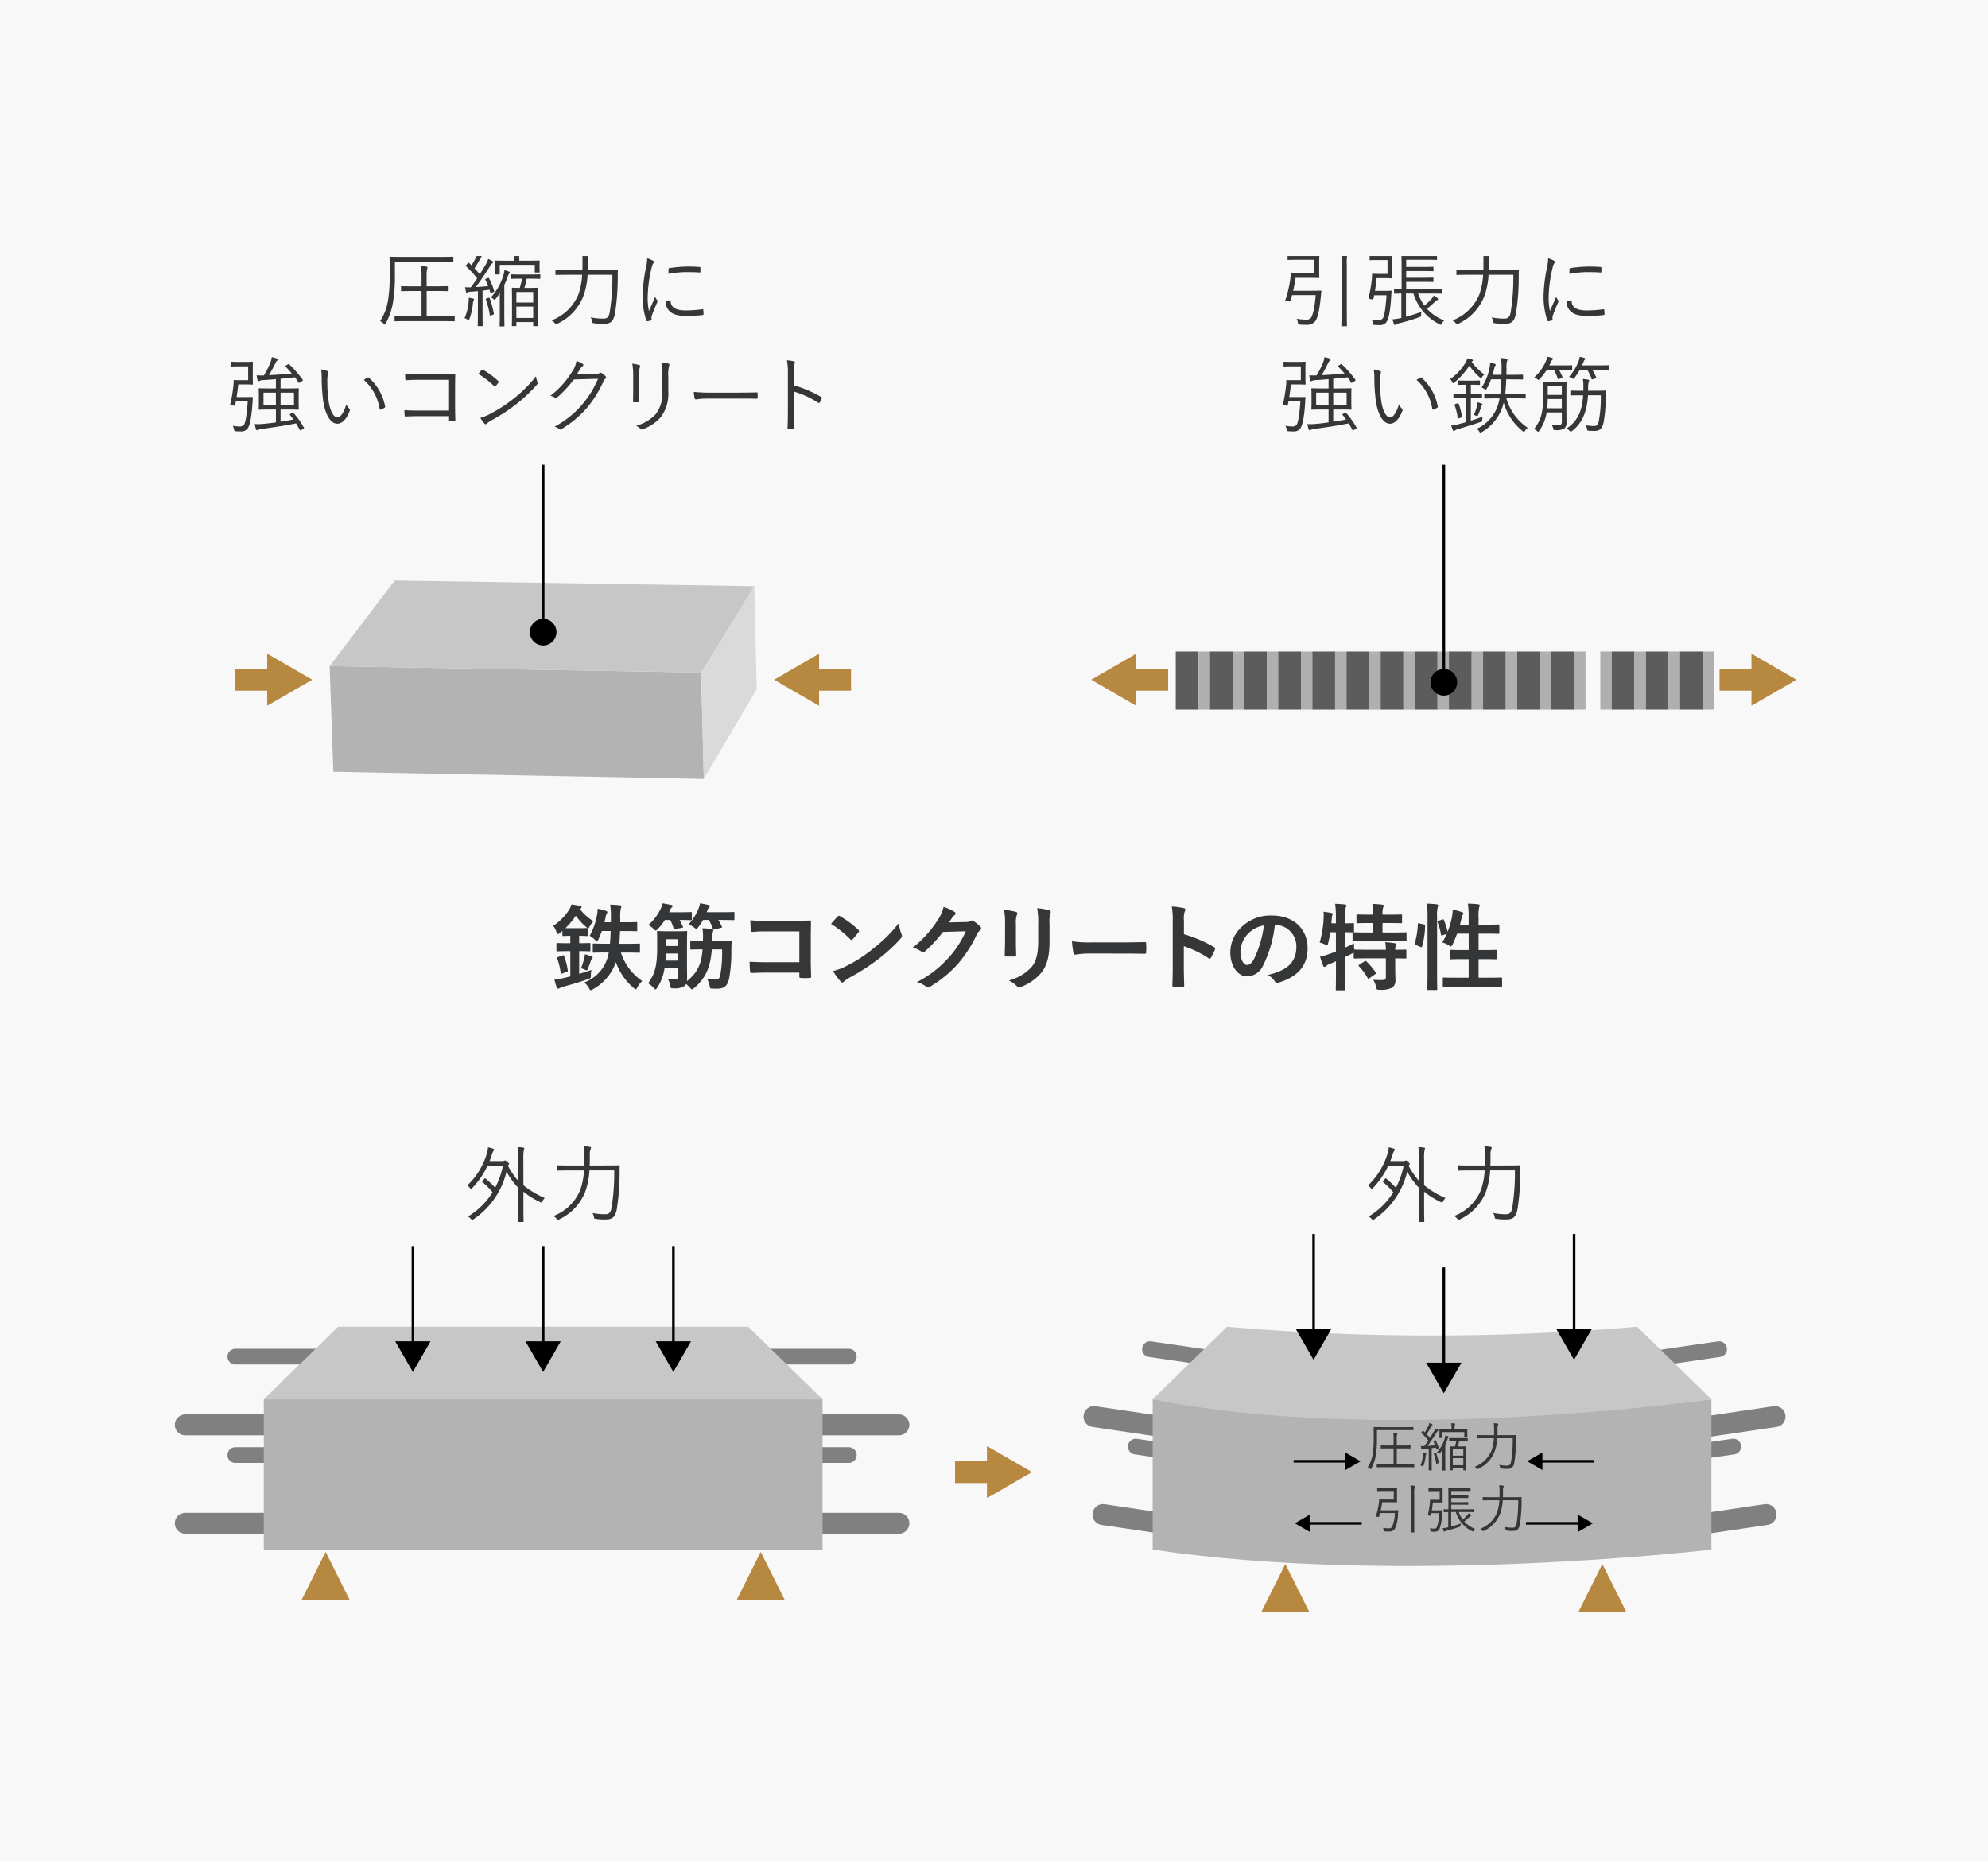 <svg xmlns="http://www.w3.org/2000/svg" xmlns:xlink="http://www.w3.org/1999/xlink" width="380" height="356" viewBox="0 0 380 356">
  <defs>
    <clipPath id="clip-path">
      <rect id="長方形_4470" data-name="長方形 4470" width="317.687" height="260.291" fill="none"/>
    </clipPath>
    <clipPath id="clip-path-2">
      <rect id="長方形_4472" data-name="長方形 4472" width="4.352" height="11.106" transform="translate(193.585 76.704)" fill="none"/>
    </clipPath>
    <linearGradient id="linear-gradient" x1="-44.482" y1="16.53" x2="-44.252" y2="16.53" gradientUnits="objectBoundingBox">
      <stop offset="0" stop-color="#b1b1b1"/>
      <stop offset="1" stop-color="#5c5c5c"/>
    </linearGradient>
    <clipPath id="clip-path-3">
      <rect id="長方形_4474" data-name="長方形 4474" width="2.176" height="11.106" transform="translate(197.936 76.704)" fill="none"/>
    </clipPath>
    <linearGradient id="linear-gradient-2" x1="-90.964" y1="16.53" x2="-90.505" y2="16.53" gradientUnits="objectBoundingBox">
      <stop offset="0" stop-color="#cecece"/>
      <stop offset="1" stop-color="#afafaf"/>
    </linearGradient>
    <clipPath id="clip-path-4">
      <rect id="長方形_4476" data-name="長方形 4476" width="4.352" height="11.106" transform="translate(200.112 76.704)" fill="none"/>
    </clipPath>
    <linearGradient id="linear-gradient-3" x1="-45.982" y1="16.53" x2="-45.752" y2="16.53" xlink:href="#linear-gradient"/>
    <clipPath id="clip-path-5">
      <rect id="長方形_4478" data-name="長方形 4478" width="2.175" height="11.106" transform="translate(204.464 76.704)" fill="none"/>
    </clipPath>
    <linearGradient id="linear-gradient-4" x1="-94.007" y1="16.53" x2="-93.547" y2="16.53" xlink:href="#linear-gradient-2"/>
    <clipPath id="clip-path-6">
      <rect id="長方形_4480" data-name="長方形 4480" width="4.352" height="11.106" transform="translate(206.639 76.704)" fill="none"/>
    </clipPath>
    <linearGradient id="linear-gradient-5" x1="-47.481" y1="16.53" x2="-47.252" y2="16.53" xlink:href="#linear-gradient"/>
    <clipPath id="clip-path-7">
      <rect id="長方形_4482" data-name="長方形 4482" width="2.176" height="11.106" transform="translate(210.991 76.704)" fill="none"/>
    </clipPath>
    <linearGradient id="linear-gradient-6" x1="-96.963" y1="16.53" x2="-96.503" y2="16.53" xlink:href="#linear-gradient-2"/>
    <clipPath id="clip-path-8">
      <rect id="長方形_4484" data-name="長方形 4484" width="4.352" height="11.106" transform="translate(213.167 76.704)" fill="none"/>
    </clipPath>
    <linearGradient id="linear-gradient-7" x1="-48.981" y1="16.53" x2="-48.752" y2="16.53" xlink:href="#linear-gradient"/>
    <clipPath id="clip-path-9">
      <rect id="長方形_4486" data-name="長方形 4486" width="2.175" height="11.106" transform="translate(217.518 76.704)" fill="none"/>
    </clipPath>
    <linearGradient id="linear-gradient-8" x1="-100.009" y1="16.53" x2="-99.549" y2="16.53" xlink:href="#linear-gradient-2"/>
    <clipPath id="clip-path-10">
      <rect id="長方形_4488" data-name="長方形 4488" width="4.352" height="11.106" transform="translate(219.694 76.704)" fill="none"/>
    </clipPath>
    <linearGradient id="linear-gradient-9" x1="-50.481" y1="16.53" x2="-50.251" y2="16.53" xlink:href="#linear-gradient"/>
    <clipPath id="clip-path-11">
      <rect id="長方形_4490" data-name="長方形 4490" width="2.176" height="11.106" transform="translate(224.045 76.704)" fill="none"/>
    </clipPath>
    <linearGradient id="linear-gradient-10" x1="-102.963" y1="16.53" x2="-102.503" y2="16.53" xlink:href="#linear-gradient-2"/>
    <clipPath id="clip-path-12">
      <rect id="長方形_4492" data-name="長方形 4492" width="4.352" height="11.106" transform="translate(226.221 76.704)" fill="none"/>
    </clipPath>
    <linearGradient id="linear-gradient-11" x1="-51.981" y1="16.53" x2="-51.751" y2="16.53" xlink:href="#linear-gradient"/>
    <clipPath id="clip-path-13">
      <rect id="長方形_4494" data-name="長方形 4494" width="2.175" height="11.106" transform="translate(230.573 76.704)" fill="none"/>
    </clipPath>
    <linearGradient id="linear-gradient-12" x1="-106.01" y1="16.53" x2="-105.55" y2="16.53" xlink:href="#linear-gradient-2"/>
    <clipPath id="clip-path-14">
      <rect id="長方形_4496" data-name="長方形 4496" width="4.352" height="11.106" transform="translate(232.748 76.704)" fill="none"/>
    </clipPath>
    <linearGradient id="linear-gradient-13" x1="-53.481" y1="16.53" x2="-53.251" y2="16.53" xlink:href="#linear-gradient"/>
    <clipPath id="clip-path-15">
      <rect id="長方形_4498" data-name="長方形 4498" width="2.175" height="11.106" transform="translate(237.1 76.704)" fill="none"/>
    </clipPath>
    <linearGradient id="linear-gradient-14" x1="-109.012" y1="16.53" x2="-108.552" y2="16.53" xlink:href="#linear-gradient-2"/>
    <clipPath id="clip-path-16">
      <rect id="長方形_4500" data-name="長方形 4500" width="4.352" height="11.106" transform="translate(239.275 76.704)" fill="none"/>
    </clipPath>
    <linearGradient id="linear-gradient-15" x1="-54.981" y1="16.53" x2="-54.751" y2="16.53" xlink:href="#linear-gradient"/>
    <clipPath id="clip-path-17">
      <rect id="長方形_4502" data-name="長方形 4502" width="2.176" height="11.106" transform="translate(243.626 76.704)" fill="none"/>
    </clipPath>
    <linearGradient id="linear-gradient-16" x1="-111.96" y1="16.53" x2="-111.5" y2="16.53" xlink:href="#linear-gradient-2"/>
    <clipPath id="clip-path-18">
      <rect id="長方形_4504" data-name="長方形 4504" width="4.351" height="11.106" transform="translate(245.803 76.704)" fill="none"/>
    </clipPath>
    <linearGradient id="linear-gradient-17" x1="-56.494" y1="16.53" x2="-56.264" y2="16.53" xlink:href="#linear-gradient"/>
    <clipPath id="clip-path-19">
      <rect id="長方形_4506" data-name="長方形 4506" width="2.175" height="11.106" transform="translate(250.154 76.704)" fill="none"/>
    </clipPath>
    <linearGradient id="linear-gradient-18" x1="-115.012" y1="16.53" x2="-114.553" y2="16.53" xlink:href="#linear-gradient-2"/>
    <clipPath id="clip-path-20">
      <rect id="長方形_4508" data-name="長方形 4508" width="4.352" height="11.106" transform="translate(252.329 76.704)" fill="none"/>
    </clipPath>
    <linearGradient id="linear-gradient-19" x1="-57.98" y1="16.53" x2="-57.75" y2="16.53" xlink:href="#linear-gradient"/>
    <clipPath id="clip-path-21">
      <rect id="長方形_4510" data-name="長方形 4510" width="2.176" height="11.106" transform="translate(256.681 76.704)" fill="none"/>
    </clipPath>
    <linearGradient id="linear-gradient-20" x1="-117.96" y1="16.53" x2="-117.501" y2="16.53" xlink:href="#linear-gradient-2"/>
    <clipPath id="clip-path-22">
      <rect id="長方形_4512" data-name="長方形 4512" width="4.352" height="11.106" transform="translate(258.857 76.704)" fill="none"/>
    </clipPath>
    <linearGradient id="linear-gradient-21" x1="-59.48" y1="16.53" x2="-59.25" y2="16.53" xlink:href="#linear-gradient"/>
    <clipPath id="clip-path-23">
      <rect id="長方形_4514" data-name="長方形 4514" width="2.175" height="11.106" transform="translate(263.209 76.704)" fill="none"/>
    </clipPath>
    <linearGradient id="linear-gradient-22" x1="-121.016" y1="16.53" x2="-120.557" y2="16.53" xlink:href="#linear-gradient-2"/>
    <clipPath id="clip-path-24">
      <rect id="長方形_4516" data-name="長方形 4516" width="4.352" height="11.106" transform="translate(265.384 76.704)" fill="none"/>
    </clipPath>
    <linearGradient id="linear-gradient-23" x1="-60.98" y1="16.53" x2="-60.75" y2="16.53" xlink:href="#linear-gradient"/>
    <clipPath id="clip-path-25">
      <rect id="長方形_4518" data-name="長方形 4518" width="2.176" height="11.106" transform="translate(269.735 76.704)" fill="none"/>
    </clipPath>
    <linearGradient id="linear-gradient-24" x1="-123.959" y1="16.53" x2="-123.5" y2="16.53" xlink:href="#linear-gradient-2"/>
    <clipPath id="clip-path-26">
      <rect id="長方形_4520" data-name="長方形 4520" width="2.175" height="11.106" transform="translate(274.742 76.704)" fill="none"/>
    </clipPath>
    <linearGradient id="linear-gradient-25" x1="-126.319" y1="16.53" x2="-125.859" y2="16.53" xlink:href="#linear-gradient-2"/>
    <clipPath id="clip-path-27">
      <rect id="長方形_4522" data-name="長方形 4522" width="4.352" height="11.106" transform="translate(276.917 76.704)" fill="none"/>
    </clipPath>
    <linearGradient id="linear-gradient-26" x1="-63.63" y1="16.53" x2="-63.4" y2="16.53" xlink:href="#linear-gradient"/>
    <clipPath id="clip-path-28">
      <rect id="長方形_4524" data-name="長方形 4524" width="2.176" height="11.106" transform="translate(281.269 76.704)" fill="none"/>
    </clipPath>
    <linearGradient id="linear-gradient-27" x1="-129.262" y1="16.53" x2="-128.802" y2="16.53" xlink:href="#linear-gradient-2"/>
    <clipPath id="clip-path-29">
      <rect id="長方形_4526" data-name="長方形 4526" width="4.351" height="11.106" transform="translate(283.445 76.704)" fill="none"/>
    </clipPath>
    <linearGradient id="linear-gradient-28" x1="-65.145" y1="16.53" x2="-64.915" y2="16.53" xlink:href="#linear-gradient"/>
    <clipPath id="clip-path-30">
      <rect id="長方形_4528" data-name="長方形 4528" width="2.176" height="11.106" transform="translate(287.796 76.704)" fill="none"/>
    </clipPath>
    <linearGradient id="linear-gradient-29" x1="-132.259" y1="16.53" x2="-131.8" y2="16.53" xlink:href="#linear-gradient-2"/>
    <clipPath id="clip-path-31">
      <rect id="長方形_4530" data-name="長方形 4530" width="4.352" height="11.106" transform="translate(289.972 76.704)" fill="none"/>
    </clipPath>
    <linearGradient id="linear-gradient-30" x1="-66.629" y1="16.53" x2="-66.4" y2="16.53" xlink:href="#linear-gradient"/>
    <clipPath id="clip-path-32">
      <rect id="長方形_4532" data-name="長方形 4532" width="2.175" height="11.106" transform="translate(294.323 76.704)" fill="none"/>
    </clipPath>
    <linearGradient id="linear-gradient-31" x1="-135.322" y1="16.53" x2="-134.862" y2="16.53" xlink:href="#linear-gradient-2"/>
    <clipPath id="clip-path-34">
      <rect id="長方形_4535" data-name="長方形 4535" width="317.687" height="259.191" transform="translate(0 1.1)" fill="none"/>
    </clipPath>
  </defs>
  <g id="グループ_67885" data-name="グループ 67885" transform="translate(-853 -3426)">
    <g id="グループ_9140" data-name="グループ 9140" transform="translate(877 3426)">
      <rect id="長方形_4040" data-name="長方形 4040" width="380" height="356" transform="translate(-24)" fill="#f8f8f8"/>
    </g>
    <g id="グループ_66999" data-name="グループ 66999" transform="translate(884.156 3473.854)">
      <line id="線_126" data-name="線 126" x1="16.743" y1="2.477" transform="translate(177.955 222.975)" fill="none" stroke="gray" stroke-linecap="round" stroke-linejoin="round" stroke-width="4"/>
      <line id="線_127" data-name="線 127" x1="16.743" y1="2.477" transform="translate(179.673 241.704)" fill="none" stroke="gray" stroke-linecap="round" stroke-linejoin="round" stroke-width="4"/>
      <line id="線_128" data-name="線 128" x1="20.956" y1="3.052" transform="translate(188.652 210.082)" fill="none" stroke="gray" stroke-linecap="round" stroke-linejoin="round" stroke-width="3"/>
      <line id="線_129" data-name="線 129" x1="20.956" y1="3.052" transform="translate(185.94 228.703)" fill="none" stroke="gray" stroke-linecap="round" stroke-linejoin="round" stroke-width="3"/>
      <line id="線_130" data-name="線 130" y1="2.477" x2="16.743" transform="translate(291.397 222.975)" fill="none" stroke="gray" stroke-linecap="round" stroke-linejoin="round" stroke-width="4"/>
      <line id="線_131" data-name="線 131" y1="2.477" x2="16.743" transform="translate(289.679 241.704)" fill="none" stroke="gray" stroke-linecap="round" stroke-linejoin="round" stroke-width="4"/>
      <line id="線_132" data-name="線 132" y1="3.052" x2="20.956" transform="translate(276.487 210.082)" fill="none" stroke="gray" stroke-linecap="round" stroke-linejoin="round" stroke-width="3"/>
      <line id="線_133" data-name="線 133" y1="3.052" x2="20.956" transform="translate(279.199 228.703)" fill="none" stroke="gray" stroke-linecap="round" stroke-linejoin="round" stroke-width="3"/>
      <g id="グループ_66918" data-name="グループ 66918">
        <g id="グループ_66917" data-name="グループ 66917" clip-path="url(#clip-path)">
          <path id="パス_74440" data-name="パス 74440" d="M189.174,219.674s52.649,6.6,106.807,0V248.4s-59.4,7.089-106.807,0Z" fill="#b3b3b3"/>
          <path id="パス_74441" data-name="パス 74441" d="M203.39,205.8a458.035,458.035,0,0,0,78.379,0l14.212,13.869s-62.386,8.924-106.807,0Z" fill="#c7c7c7"/>
          <line id="線_134" data-name="線 134" x1="16.925" transform="translate(4.252 224.556)" fill="none" stroke="gray" stroke-linecap="round" stroke-linejoin="round" stroke-width="4"/>
          <line id="線_135" data-name="線 135" x1="16.925" transform="translate(4.252 243.373)" fill="none" stroke="gray" stroke-linecap="round" stroke-linejoin="round" stroke-width="4"/>
          <line id="線_136" data-name="線 136" x1="21.177" transform="translate(13.821 211.51)" fill="none" stroke="gray" stroke-linecap="round" stroke-linejoin="round" stroke-width="3"/>
          <line id="線_137" data-name="線 137" x1="21.177" transform="translate(13.821 230.327)" fill="none" stroke="gray" stroke-linecap="round" stroke-linejoin="round" stroke-width="3"/>
          <line id="線_138" data-name="線 138" x2="16.925" transform="translate(123.739 224.556)" fill="none" stroke="gray" stroke-linecap="round" stroke-linejoin="round" stroke-width="4"/>
          <line id="線_139" data-name="線 139" x2="16.925" transform="translate(123.739 243.373)" fill="none" stroke="gray" stroke-linecap="round" stroke-linejoin="round" stroke-width="4"/>
          <line id="線_140" data-name="線 140" x2="21.177" transform="translate(109.918 211.51)" fill="none" stroke="gray" stroke-linecap="round" stroke-linejoin="round" stroke-width="3"/>
          <line id="線_141" data-name="線 141" x2="21.177" transform="translate(109.918 230.327)" fill="none" stroke="gray" stroke-linecap="round" stroke-linejoin="round" stroke-width="3"/>
        </g>
      </g>
      <g id="グループ_66920" data-name="グループ 66920">
        <g id="グループ_66919" data-name="グループ 66919" clip-path="url(#clip-path-2)">
          <rect id="長方形_4471" data-name="長方形 4471" width="4.352" height="11.106" transform="translate(193.585 76.704)" fill="url(#linear-gradient)"/>
        </g>
      </g>
      <g id="グループ_66922" data-name="グループ 66922">
        <g id="グループ_66921" data-name="グループ 66921" clip-path="url(#clip-path-3)">
          <rect id="長方形_4473" data-name="長方形 4473" width="2.176" height="11.106" transform="translate(197.936 76.704)" fill="url(#linear-gradient-2)"/>
        </g>
      </g>
      <g id="グループ_66924" data-name="グループ 66924">
        <g id="グループ_66923" data-name="グループ 66923" clip-path="url(#clip-path-4)">
          <rect id="長方形_4475" data-name="長方形 4475" width="4.352" height="11.106" transform="translate(200.112 76.704)" fill="url(#linear-gradient-3)"/>
        </g>
      </g>
      <g id="グループ_66926" data-name="グループ 66926">
        <g id="グループ_66925" data-name="グループ 66925" clip-path="url(#clip-path-5)">
          <rect id="長方形_4477" data-name="長方形 4477" width="2.175" height="11.106" transform="translate(204.464 76.704)" fill="url(#linear-gradient-4)"/>
        </g>
      </g>
      <g id="グループ_66928" data-name="グループ 66928">
        <g id="グループ_66927" data-name="グループ 66927" clip-path="url(#clip-path-6)">
          <rect id="長方形_4479" data-name="長方形 4479" width="4.352" height="11.106" transform="translate(206.639 76.704)" fill="url(#linear-gradient-5)"/>
        </g>
      </g>
      <g id="グループ_66930" data-name="グループ 66930">
        <g id="グループ_66929" data-name="グループ 66929" clip-path="url(#clip-path-7)">
          <rect id="長方形_4481" data-name="長方形 4481" width="2.176" height="11.106" transform="translate(210.991 76.704)" fill="url(#linear-gradient-6)"/>
        </g>
      </g>
      <g id="グループ_66932" data-name="グループ 66932">
        <g id="グループ_66931" data-name="グループ 66931" clip-path="url(#clip-path-8)">
          <rect id="長方形_4483" data-name="長方形 4483" width="4.352" height="11.106" transform="translate(213.167 76.704)" fill="url(#linear-gradient-7)"/>
        </g>
      </g>
      <g id="グループ_66934" data-name="グループ 66934">
        <g id="グループ_66933" data-name="グループ 66933" clip-path="url(#clip-path-9)">
          <rect id="長方形_4485" data-name="長方形 4485" width="2.175" height="11.106" transform="translate(217.518 76.704)" fill="url(#linear-gradient-8)"/>
        </g>
      </g>
      <g id="グループ_66936" data-name="グループ 66936">
        <g id="グループ_66935" data-name="グループ 66935" clip-path="url(#clip-path-10)">
          <rect id="長方形_4487" data-name="長方形 4487" width="4.352" height="11.106" transform="translate(219.694 76.704)" fill="url(#linear-gradient-9)"/>
        </g>
      </g>
      <g id="グループ_66938" data-name="グループ 66938">
        <g id="グループ_66937" data-name="グループ 66937" clip-path="url(#clip-path-11)">
          <rect id="長方形_4489" data-name="長方形 4489" width="2.176" height="11.106" transform="translate(224.045 76.704)" fill="url(#linear-gradient-10)"/>
        </g>
      </g>
      <g id="グループ_66940" data-name="グループ 66940">
        <g id="グループ_66939" data-name="グループ 66939" clip-path="url(#clip-path-12)">
          <rect id="長方形_4491" data-name="長方形 4491" width="4.352" height="11.106" transform="translate(226.221 76.704)" fill="url(#linear-gradient-11)"/>
        </g>
      </g>
      <g id="グループ_66942" data-name="グループ 66942">
        <g id="グループ_66941" data-name="グループ 66941" clip-path="url(#clip-path-13)">
          <rect id="長方形_4493" data-name="長方形 4493" width="2.175" height="11.106" transform="translate(230.573 76.704)" fill="url(#linear-gradient-12)"/>
        </g>
      </g>
      <g id="グループ_66944" data-name="グループ 66944">
        <g id="グループ_66943" data-name="グループ 66943" clip-path="url(#clip-path-14)">
          <rect id="長方形_4495" data-name="長方形 4495" width="4.352" height="11.106" transform="translate(232.748 76.704)" fill="url(#linear-gradient-13)"/>
        </g>
      </g>
      <g id="グループ_66946" data-name="グループ 66946">
        <g id="グループ_66945" data-name="グループ 66945" clip-path="url(#clip-path-15)">
          <rect id="長方形_4497" data-name="長方形 4497" width="2.175" height="11.106" transform="translate(237.1 76.704)" fill="url(#linear-gradient-14)"/>
        </g>
      </g>
      <g id="グループ_66948" data-name="グループ 66948">
        <g id="グループ_66947" data-name="グループ 66947" clip-path="url(#clip-path-16)">
          <rect id="長方形_4499" data-name="長方形 4499" width="4.352" height="11.106" transform="translate(239.275 76.704)" fill="url(#linear-gradient-15)"/>
        </g>
      </g>
      <g id="グループ_66950" data-name="グループ 66950">
        <g id="グループ_66949" data-name="グループ 66949" clip-path="url(#clip-path-17)">
          <rect id="長方形_4501" data-name="長方形 4501" width="2.176" height="11.106" transform="translate(243.626 76.704)" fill="url(#linear-gradient-16)"/>
        </g>
      </g>
      <g id="グループ_66952" data-name="グループ 66952">
        <g id="グループ_66951" data-name="グループ 66951" clip-path="url(#clip-path-18)">
          <rect id="長方形_4503" data-name="長方形 4503" width="4.351" height="11.106" transform="translate(245.803 76.704)" fill="url(#linear-gradient-17)"/>
        </g>
      </g>
      <g id="グループ_66954" data-name="グループ 66954">
        <g id="グループ_66953" data-name="グループ 66953" clip-path="url(#clip-path-19)">
          <rect id="長方形_4505" data-name="長方形 4505" width="2.175" height="11.106" transform="translate(250.154 76.704)" fill="url(#linear-gradient-18)"/>
        </g>
      </g>
      <g id="グループ_66956" data-name="グループ 66956">
        <g id="グループ_66955" data-name="グループ 66955" clip-path="url(#clip-path-20)">
          <rect id="長方形_4507" data-name="長方形 4507" width="4.352" height="11.106" transform="translate(252.329 76.704)" fill="url(#linear-gradient-19)"/>
        </g>
      </g>
      <g id="グループ_66958" data-name="グループ 66958">
        <g id="グループ_66957" data-name="グループ 66957" clip-path="url(#clip-path-21)">
          <rect id="長方形_4509" data-name="長方形 4509" width="2.176" height="11.106" transform="translate(256.681 76.704)" fill="url(#linear-gradient-20)"/>
        </g>
      </g>
      <g id="グループ_66960" data-name="グループ 66960">
        <g id="グループ_66959" data-name="グループ 66959" clip-path="url(#clip-path-22)">
          <rect id="長方形_4511" data-name="長方形 4511" width="4.352" height="11.106" transform="translate(258.857 76.704)" fill="url(#linear-gradient-21)"/>
        </g>
      </g>
      <g id="グループ_66962" data-name="グループ 66962">
        <g id="グループ_66961" data-name="グループ 66961" clip-path="url(#clip-path-23)">
          <rect id="長方形_4513" data-name="長方形 4513" width="2.175" height="11.106" transform="translate(263.209 76.704)" fill="url(#linear-gradient-22)"/>
        </g>
      </g>
      <g id="グループ_66964" data-name="グループ 66964">
        <g id="グループ_66963" data-name="グループ 66963" clip-path="url(#clip-path-24)">
          <rect id="長方形_4515" data-name="長方形 4515" width="4.352" height="11.106" transform="translate(265.384 76.704)" fill="url(#linear-gradient-23)"/>
        </g>
      </g>
      <g id="グループ_66966" data-name="グループ 66966">
        <g id="グループ_66965" data-name="グループ 66965" clip-path="url(#clip-path-25)">
          <rect id="長方形_4517" data-name="長方形 4517" width="2.176" height="11.106" transform="translate(269.735 76.704)" fill="url(#linear-gradient-24)"/>
        </g>
      </g>
      <g id="グループ_66968" data-name="グループ 66968">
        <g id="グループ_66967" data-name="グループ 66967" clip-path="url(#clip-path-26)">
          <rect id="長方形_4519" data-name="長方形 4519" width="2.175" height="11.106" transform="translate(274.742 76.704)" fill="url(#linear-gradient-25)"/>
        </g>
      </g>
      <g id="グループ_66970" data-name="グループ 66970">
        <g id="グループ_66969" data-name="グループ 66969" clip-path="url(#clip-path-27)">
          <rect id="長方形_4521" data-name="長方形 4521" width="4.352" height="11.106" transform="translate(276.917 76.704)" fill="url(#linear-gradient-26)"/>
        </g>
      </g>
      <g id="グループ_66972" data-name="グループ 66972">
        <g id="グループ_66971" data-name="グループ 66971" clip-path="url(#clip-path-28)">
          <rect id="長方形_4523" data-name="長方形 4523" width="2.176" height="11.106" transform="translate(281.269 76.704)" fill="url(#linear-gradient-27)"/>
        </g>
      </g>
      <g id="グループ_66974" data-name="グループ 66974">
        <g id="グループ_66973" data-name="グループ 66973" clip-path="url(#clip-path-29)">
          <rect id="長方形_4525" data-name="長方形 4525" width="4.351" height="11.106" transform="translate(283.445 76.704)" fill="url(#linear-gradient-28)"/>
        </g>
      </g>
      <g id="グループ_66976" data-name="グループ 66976">
        <g id="グループ_66975" data-name="グループ 66975" clip-path="url(#clip-path-30)">
          <rect id="長方形_4527" data-name="長方形 4527" width="2.176" height="11.106" transform="translate(287.796 76.704)" fill="url(#linear-gradient-29)"/>
        </g>
      </g>
      <g id="グループ_66978" data-name="グループ 66978">
        <g id="グループ_66977" data-name="グループ 66977" clip-path="url(#clip-path-31)">
          <rect id="長方形_4529" data-name="長方形 4529" width="4.352" height="11.106" transform="translate(289.972 76.704)" fill="url(#linear-gradient-30)"/>
        </g>
      </g>
      <g id="グループ_66980" data-name="グループ 66980">
        <g id="グループ_66979" data-name="グループ 66979" clip-path="url(#clip-path-32)">
          <rect id="長方形_4531" data-name="長方形 4531" width="2.175" height="11.106" transform="translate(294.323 76.704)" fill="url(#linear-gradient-31)"/>
        </g>
      </g>
      <g id="グループ_66982" data-name="グループ 66982">
        <g id="グループ_66981" data-name="グループ 66981" clip-path="url(#clip-path)">
          <rect id="長方形_4533" data-name="長方形 4533" width="106.807" height="28.726" transform="translate(19.265 219.672)" fill="#b3b3b3"/>
          <path id="パス_74442" data-name="パス 74442" d="M126.072,219.674H19.265L33.481,205.8H111.86Z" fill="#c7c7c7"/>
          <path id="パス_74443" data-name="パス 74443" d="M68.892,178.738a16.7,16.7,0,0,0,4.081,2.449,2.174,2.174,0,0,0-.448.624c-.08.177-.128.24-.208.24a.755.755,0,0,1-.224-.08,15.662,15.662,0,0,1-3.2-2v2.882c0,1.872.031,2.705.031,2.785,0,.112-.015.128-.128.128h-.784c-.112,0-.128-.016-.128-.128,0-.08.032-.913.032-2.785v-3.6a15.339,15.339,0,0,1-2.256-3.106,15.216,15.216,0,0,1-6.307,9.108c-.128.1-.192.144-.24.144-.065,0-.128-.064-.241-.192a2.082,2.082,0,0,0-.576-.481A14.011,14.011,0,0,0,63,180.083a17.092,17.092,0,0,0-1.936-1.937c-.1-.08-.08-.1.048-.256l.32-.384c.1-.113.128-.113.224-.033a18.472,18.472,0,0,1,1.84,1.745,15.851,15.851,0,0,0,1.489-4.242H62.057a16.031,16.031,0,0,1-2.978,4.338c-.095.1-.143.145-.208.145-.047,0-.112-.065-.208-.193a2.376,2.376,0,0,0-.48-.5,13.928,13.928,0,0,0,3.714-6.051,4.7,4.7,0,0,0,.224-1.215,7.149,7.149,0,0,1,.976.255c.16.065.192.128.192.208a.278.278,0,0,1-.1.193,2.01,2.01,0,0,0-.305.672c-.143.448-.3.881-.464,1.3h2.4a.744.744,0,0,0,.4-.065.311.311,0,0,1,.16-.048c.112,0,.225.048.481.288.24.225.288.3.288.369s-.065.144-.16.24a.326.326,0,0,0-.065.1,14.819,14.819,0,0,0,1.985,2.9v-4.258a12.344,12.344,0,0,0-.112-2.192,8.883,8.883,0,0,1,1.072.1c.113.016.193.048.193.128a1.605,1.605,0,0,1-.08.288,7.631,7.631,0,0,0-.1,1.649Z" fill="#343638"/>
          <path id="パス_74444" data-name="パス 74444" d="M84.908,174.961c1.633,0,2.161-.032,2.257-.032.112,0,.144.032.144.144-.032.464-.032.945-.032,1.393a44.3,44.3,0,0,1-.545,6.931c-.3,1.424-.815,1.888-2.1,1.888a9.6,9.6,0,0,1-1.889-.112c-.319-.032-.319-.032-.367-.368a2.587,2.587,0,0,0-.273-.752,11.516,11.516,0,0,0,2.482.24c.575,0,.975-.225,1.152-1.217a42.025,42.025,0,0,0,.513-7.171H81.514a14.061,14.061,0,0,1-.847,4.194,9.8,9.8,0,0,1-4.931,5.171.525.525,0,0,1-.241.1c-.079,0-.127-.064-.238-.192a2.164,2.164,0,0,0-.641-.544,8.993,8.993,0,0,0,5.122-4.93,13.491,13.491,0,0,0,.736-3.794H77.737c-1.617,0-2.161.033-2.242.033-.111,0-.127-.016-.127-.128v-.753c0-.112.016-.128.127-.128.081,0,.625.032,2.242.032h2.784c.016-.576.016-1.168.016-1.761a11.89,11.89,0,0,0-.111-1.9,8.673,8.673,0,0,1,1.152.111c.161.033.241.08.241.16a.773.773,0,0,1-.129.369,4.038,4.038,0,0,0-.1,1.28c0,.577,0,1.153-.032,1.745Z" fill="#343638"/>
          <path id="パス_74445" data-name="パス 74445" d="M241.06,178.738a16.684,16.684,0,0,0,4.082,2.449,2.157,2.157,0,0,0-.449.624c-.08.177-.128.24-.208.24a.755.755,0,0,1-.224-.08,15.689,15.689,0,0,1-3.2-2v2.882c0,1.872.032,2.705.032,2.785,0,.112-.016.128-.128.128h-.784c-.113,0-.129-.016-.129-.128,0-.08.032-.913.032-2.785v-3.6a15.377,15.377,0,0,1-2.256-3.106,15.212,15.212,0,0,1-6.307,9.108c-.128.1-.192.144-.24.144-.064,0-.128-.064-.24-.192a2.1,2.1,0,0,0-.576-.481,14.017,14.017,0,0,0,4.705-4.641,17.011,17.011,0,0,0-1.936-1.937c-.1-.08-.08-.1.048-.256l.32-.384c.1-.113.128-.113.224-.033a18.469,18.469,0,0,1,1.84,1.745,15.782,15.782,0,0,0,1.489-4.242h-2.929a16.049,16.049,0,0,1-2.977,4.338c-.1.1-.144.145-.208.145-.048,0-.112-.065-.209-.193a2.4,2.4,0,0,0-.479-.5,13.935,13.935,0,0,0,3.713-6.051,4.7,4.7,0,0,0,.224-1.215,7.207,7.207,0,0,1,.977.255c.16.065.191.128.191.208a.278.278,0,0,1-.1.193,1.993,1.993,0,0,0-.3.672c-.144.448-.3.881-.465,1.3h2.4a.744.744,0,0,0,.4-.065.312.312,0,0,1,.161-.048c.111,0,.224.048.48.288.24.225.288.3.288.369s-.064.144-.16.24a.322.322,0,0,0-.064.1,14.817,14.817,0,0,0,1.984,2.9v-4.258a12.468,12.468,0,0,0-.111-2.192,8.884,8.884,0,0,1,1.072.1c.112.016.192.048.192.128a1.605,1.605,0,0,1-.08.288,7.63,7.63,0,0,0-.1,1.649Z" fill="#343638"/>
          <path id="パス_74446" data-name="パス 74446" d="M257.076,174.961c1.632,0,2.161-.032,2.257-.032.112,0,.144.032.144.144-.032.464-.032.945-.032,1.393a44.316,44.316,0,0,1-.544,6.931c-.3,1.424-.817,1.888-2.1,1.888a9.581,9.581,0,0,1-1.889-.112c-.32-.032-.32-.032-.368-.368a2.559,2.559,0,0,0-.272-.752,11.5,11.5,0,0,0,2.481.24c.576,0,.976-.225,1.152-1.217a42.146,42.146,0,0,0,.512-7.171h-4.738a14.031,14.031,0,0,1-.848,4.194,9.793,9.793,0,0,1-4.93,5.171.53.53,0,0,1-.24.1c-.08,0-.128-.064-.24-.192a2.149,2.149,0,0,0-.64-.544,8.99,8.99,0,0,0,5.122-4.93,13.526,13.526,0,0,0,.736-3.794H249.9c-1.617,0-2.161.033-2.241.033-.112,0-.128-.016-.128-.128v-.753c0-.112.016-.128.128-.128.08,0,.624.032,2.241.032h2.785c.016-.576.016-1.168.016-1.761a11.989,11.989,0,0,0-.112-1.9,8.689,8.689,0,0,1,1.152.111c.161.033.241.08.241.16a.782.782,0,0,1-.128.369,4.006,4.006,0,0,0-.1,1.28c0,.577,0,1.153-.033,1.745Z" fill="#343638"/>
        </g>
      </g>
      <g id="グループ_66984" data-name="グループ 66984">
        <g id="グループ_66983" data-name="グループ 66983" clip-path="url(#clip-path-34)">
          <path id="パス_74447" data-name="パス 74447" d="M221.319,8.788c-.272,2.961-.656,4.114-.96,4.61a1.945,1.945,0,0,1-1.761.848q-.72,0-1.3-.048c-.3-.032-.32-.048-.367-.368a2.542,2.542,0,0,0-.224-.736,12.008,12.008,0,0,0,1.7.159,1.178,1.178,0,0,0,1.024-.336c.24-.384.673-1.36.9-4.353h-4.5l-.3,1.072c-.048.16-.08.176-.544.1-.48-.08-.5-.113-.433-.273a22.182,22.182,0,0,0,.9-3.762,9.587,9.587,0,0,0,.1-1.136c0-.112.048-.16.16-.16.1,0,.48.032,1.489.032h2.833V1.809h-3.186c-1.264,0-1.664.032-1.76.032-.113,0-.128-.016-.128-.128V1.04c0-.111.015-.128.128-.128.1,0,.5.033,1.76.033h2.353c1.185,0,1.633-.033,1.729-.033s.112.017.112.128S221,1.5,221,2.417V3.81c0,.929.032,1.28.032,1.36,0,.112-.016.128-.112.128s-.544-.031-1.729-.031h-2.705c-.128.88-.272,1.664-.464,2.465h3.505c1.249,0,1.649-.033,1.745-.033.112,0,.144.033.144.144ZM225.273,2.8a10.206,10.206,0,0,0-.16-2.673,11.385,11.385,0,0,1,1.2.1c.112.015.192.079.192.128a.793.793,0,0,1-.08.288,7.535,7.535,0,0,0-.144,2.1V11.7c0,1.809.032,2.609.032,2.689,0,.112-.016.128-.128.128h-.816c-.112,0-.128-.016-.128-.128,0-.08.032-.864.032-2.673Z" fill="#343638"/>
          <path id="パス_74448" data-name="パス 74448" d="M234.966,3.874c0,.928.032,1.281.032,1.361,0,.112-.016.128-.128.128-.1,0-.4-.033-1.3-.033h-1.585c-.1.9-.192,1.665-.32,2.417h1.889c.848,0,1.072-.032,1.152-.032.112,0,.144.017.144.128-.048.32-.064.656-.08.945-.176,3.009-.512,4.226-.784,4.722a1.456,1.456,0,0,1-1.441.784c-.256,0-.592,0-.976-.032-.24-.016-.272-.016-.32-.353a1.948,1.948,0,0,0-.208-.671,8.291,8.291,0,0,0,1.344.112.941.941,0,0,0,.769-.336c.272-.385.512-1.425.72-4.418h-2.369c-.032.208-.08.432-.128.64-.032.192-.048.192-.481.112-.464-.112-.48-.112-.432-.32a28.012,28.012,0,0,0,.577-3.3,9.41,9.41,0,0,0,.064-1.105c0-.112.032-.144.144-.144.1,0,.352.032,1.088.032h1.729V1.857h-1.905c-1.008,0-1.3.032-1.393.032s-.128-.016-.128-.128V1.105c0-.113.017-.128.128-.128s.385.032,1.393.032h1.409c.9,0,1.2-.032,1.3-.032.112,0,.128.015.128.128,0,.1-.032.448-.032,1.36Zm4.946,4.386a9.569,9.569,0,0,0,1.2,2.32,11.2,11.2,0,0,0,1.392-1.344,2.3,2.3,0,0,0,.416-.608,5.985,5.985,0,0,1,.72.544c.064.064.1.112.1.16,0,.1-.048.128-.144.176a1.418,1.418,0,0,0-.48.336,13.357,13.357,0,0,1-1.521,1.329,8.6,8.6,0,0,0,3.313,2.24,1.707,1.707,0,0,0-.432.561c-.112.176-.16.256-.24.256a.6.6,0,0,1-.24-.1,9.655,9.655,0,0,1-4.978-5.874h-1.425v4.449c.9-.24,1.9-.559,2.977-.944a1.745,1.745,0,0,0-.08.528c0,.336,0,.368-.3.481a33.655,33.655,0,0,1-3.873,1.168,2,2,0,0,0-.641.24.31.31,0,0,1-.192.1c-.064,0-.128-.032-.176-.144-.112-.288-.208-.608-.3-.929a13.836,13.836,0,0,0,1.7-.271V8.26c-.865.016-1.2.031-1.264.031-.113,0-.129-.015-.129-.128V7.524c0-.113.016-.128.129-.128.064,0,.4.031,1.312.031V2.865c0-1.216-.032-1.712-.032-1.808,0-.112.016-.128.112-.128.08,0,.56.031,1.937.031h2.721c1.392,0,1.841-.031,1.9-.031.111,0,.128.016.128.128v.672c0,.1-.017.112-.128.112-.064,0-.513-.032-1.9-.032h-3.858V3.186h3.249c1.329,0,1.761-.032,1.841-.032.112,0,.128.015.128.127v.593c0,.112-.016.128-.128.128-.08,0-.512-.032-1.841-.032h-3.249V5.25h3.249c1.313,0,1.745-.032,1.825-.032.112,0,.128.017.128.129v.576c0,.128-.016.144-.128.144-.08,0-.512-.033-1.825-.033h-3.249V7.427h4.562c1.585,0,2.113-.031,2.193-.031.112,0,.128.015.128.128v.639c0,.113-.016.128-.128.128-.08,0-.608-.031-2.193-.031Z" fill="#343638"/>
          <path id="パス_74449" data-name="パス 74449" d="M256.777,3.73c1.632,0,2.161-.032,2.257-.032.112,0,.144.032.144.144-.032.464-.032.945-.032,1.393a44.312,44.312,0,0,1-.544,6.931c-.3,1.424-.817,1.888-2.1,1.888a9.58,9.58,0,0,1-1.889-.112c-.32-.032-.32-.032-.368-.368a2.559,2.559,0,0,0-.272-.752,11.5,11.5,0,0,0,2.481.24c.576,0,.976-.225,1.152-1.217a42.15,42.15,0,0,0,.512-7.171h-4.738a14.031,14.031,0,0,1-.848,4.194,9.79,9.79,0,0,1-4.93,5.171.53.53,0,0,1-.24.1c-.08,0-.128-.064-.24-.192a2.149,2.149,0,0,0-.64-.544,8.99,8.99,0,0,0,5.122-4.93,13.526,13.526,0,0,0,.736-3.794h-2.737c-1.617,0-2.161.033-2.241.033-.112,0-.128-.016-.128-.128V3.826c0-.112.016-.128.128-.128.08,0,.624.032,2.241.032h2.785c.016-.576.016-1.168.016-1.761a11.989,11.989,0,0,0-.112-1.9,8.692,8.692,0,0,1,1.152.111c.161.033.241.08.241.16A.782.782,0,0,1,253.56.7a4.006,4.006,0,0,0-.1,1.28c0,.577,0,1.153-.033,1.745Z" fill="#343638"/>
          <path id="パス_74450" data-name="パス 74450" d="M265.83,1.953c.16.1.224.16.224.257a.434.434,0,0,1-.112.272,2.336,2.336,0,0,0-.32.847,26.2,26.2,0,0,0-.753,5.522,12.2,12.2,0,0,0,.24,2.753c.385-.9.721-1.584,1.185-2.7a4.036,4.036,0,0,0,.384.641.254.254,0,0,1,.08.161.531.531,0,0,1-.08.255c-.352.816-.688,1.6-1.024,2.545a.935.935,0,0,0-.065.4c0,.144.033.24.033.352a.137.137,0,0,1-.112.144,3.888,3.888,0,0,1-.721.16.2.2,0,0,1-.176-.16,14.2,14.2,0,0,1-.72-4.64,29.123,29.123,0,0,1,.656-5.459,9.258,9.258,0,0,0,.224-1.777,5.947,5.947,0,0,1,1.057.432m3.313,7.619c.08-.017.112.031.112.16.048,1.216,1.024,1.761,2.913,1.761a23.934,23.934,0,0,0,3.153-.225c.129-.015.16,0,.177.161.016.192.047.528.047.751,0,.146,0,.161-.208.193a23.944,23.944,0,0,1-2.865.176c-1.792,0-2.817-.256-3.521-1.008a2.634,2.634,0,0,1-.672-1.905Zm-.288-5.955c0-.144.032-.191.192-.224a26.482,26.482,0,0,1,3.393-.288c.929,0,1.841.033,2.273.08.208.017.24.034.24.161,0,.256,0,.511-.015.752,0,.127-.033.16-.177.144-.624-.064-1.664-.079-2.577-.079a20.175,20.175,0,0,0-3.345.335c0-.433,0-.689.016-.881" fill="#343638"/>
        </g>
      </g>
      <g id="グループ_66986" data-name="グループ 66986">
        <g id="グループ_66985" data-name="グループ 66985" clip-path="url(#clip-path)">
          <path id="パス_74451" data-name="パス 74451" d="M218.373,24.17c0,.928.032,1.28.032,1.377s-.016.128-.128.128c-.08,0-.368-.033-1.232-.033H215.6c-.1.9-.208,1.665-.32,2.417h1.841c.832,0,1.04-.015,1.12-.015.112,0,.144.031.144.143-.032.288-.048.624-.064.929-.192,2.993-.528,4.21-.8,4.722a1.455,1.455,0,0,1-1.441.784c-.256,0-.608,0-.976-.032-.256-.016-.256-.032-.32-.352a2.891,2.891,0,0,0-.224-.688,8.426,8.426,0,0,0,1.344.128,1.029,1.029,0,0,0,.769-.3c.255-.353.528-1.505.736-4.5H215.14l-.128.672c-.048.192-.048.192-.528.112-.449-.08-.449-.1-.4-.3a25.017,25.017,0,0,0,.561-3.313,5.424,5.424,0,0,0,.064-1.1c0-.095.032-.144.144-.144.1,0,.352.032,1.024.032h1.617V22.185h-1.825c-.992,0-1.264.033-1.344.033-.113,0-.128-.017-.128-.113v-.673c0-.111.015-.127.128-.127.08,0,.352.032,1.344.032h1.377c.864,0,1.152-.032,1.232-.032.112,0,.128.016.128.127,0,.081-.032.433-.032,1.362Zm7.555,6.915c.128-.065.16-.048.24.032a13.693,13.693,0,0,1,1.985,2.816c.048.1.032.145-.128.225l-.4.192c-.192.1-.208.1-.272-.016-.208-.4-.448-.832-.7-1.248-1.985.4-4.514.8-6.563,1.056a2.016,2.016,0,0,0-.688.192.4.4,0,0,1-.224.064c-.08,0-.144-.048-.193-.192a8.193,8.193,0,0,1-.239-.992,9.745,9.745,0,0,0,1.76-.048c.624-.048,1.425-.145,2.289-.273V30.444h-1.1c-1.456,0-1.968.032-2.064.032-.112,0-.129-.015-.129-.128,0-.095.033-.368.033-1.232V27.739c0-.88-.033-1.152-.033-1.232,0-.113.017-.128.129-.128.1,0,.608.032,2.064.032h1.1V24.635c-.848.079-1.713.143-2.5.191a1.537,1.537,0,0,0-.656.145.391.391,0,0,1-.192.063c-.064,0-.113-.048-.161-.191a7.693,7.693,0,0,1-.175-.945,13.566,13.566,0,0,0,1.376.032,15.068,15.068,0,0,0,1.233-2.417,5.14,5.14,0,0,0,.3-1.088c.352.08.608.143.912.24.128.048.224.128.224.224a.382.382,0,0,1-.16.24,1.159,1.159,0,0,0-.272.416c-.32.673-.817,1.585-1.249,2.337,1.553-.08,3.2-.208,4.37-.336-.4-.464-.816-.929-1.2-1.3-.08-.08-.08-.111.1-.224l.336-.208c.144-.1.176-.1.256-.016a20.232,20.232,0,0,1,2.577,2.945c.08.112.048.144-.112.257l-.416.256c-.1.063-.144.095-.192.095s-.064-.032-.112-.095c-.176-.305-.4-.641-.641-.977-.768.1-1.728.192-2.753.273v1.856H225c1.472,0,1.969-.032,2.049-.032.112,0,.128.015.128.128,0,.08-.032.352-.032,1.232v1.377c0,.864.032,1.137.032,1.232,0,.113-.016.128-.128.128-.08,0-.577-.032-2.049-.032h-1.313v2.321c.865-.127,1.713-.272,2.45-.416-.241-.335-.465-.64-.673-.88-.064-.08-.048-.112.128-.208Zm-3.137-3.874h-2.369v2.434h2.369Zm3.457,0h-2.561v2.434h2.561Z" fill="#343638"/>
          <path id="パス_74452" data-name="パス 74452" d="M232.677,23.114c.1.048.144.112.144.176a1.188,1.188,0,0,1-.064.288,5.507,5.507,0,0,0-.128,1.473,25.56,25.56,0,0,0,.224,3.633c.24,1.889.928,3.266,1.7,3.266.641,0,1.249-1.025,1.713-2.513a2.034,2.034,0,0,0,.529.8.358.358,0,0,1,.127.4c-.448,1.3-1.312,2.513-2.384,2.513-1.345,0-2.353-1.857-2.706-4.369a35.161,35.161,0,0,1-.288-4.466,6.794,6.794,0,0,0-.128-1.537,4.375,4.375,0,0,1,1.265.336m7.635,1.232c.1-.048.176-.063.24,0a9.705,9.705,0,0,1,3.121,5.539.184.184,0,0,1-.112.208,3.168,3.168,0,0,1-.736.368.148.148,0,0,1-.208-.128,9.327,9.327,0,0,0-3.01-5.554,6.678,6.678,0,0,1,.705-.433" fill="#343638"/>
          <path id="パス_74453" data-name="パス 74453" d="M250.133,21.337a12.544,12.544,0,0,0,2.449,2.417,2.056,2.056,0,0,0-.448.464c-.1.16-.144.24-.192.24-.064,0-.128-.063-.24-.16a13.63,13.63,0,0,1-2-2.225,14.208,14.208,0,0,1-2.881,3.218c-.112.079-.176.128-.224.128-.064,0-.112-.08-.177-.24a1.964,1.964,0,0,0-.368-.561,10.375,10.375,0,0,0,2.914-3.121,2.569,2.569,0,0,0,.336-.832,6.235,6.235,0,0,1,.944.224c.1.032.16.1.16.144q0,.1-.144.192Zm-.144,11.236c.768-.223,1.553-.5,2.257-.767a2.394,2.394,0,0,0-.064.592c-.016.336-.016.32-.32.416-1.28.448-2.977.976-4.338,1.36a1.4,1.4,0,0,0-.576.288.3.3,0,0,1-.208.08c-.08,0-.144-.063-.192-.176a6.971,6.971,0,0,1-.3-.879,7.2,7.2,0,0,0,1.472-.273c.4-.1.865-.225,1.377-.368V28.2h-.64c-1.2,0-1.569.032-1.665.032-.112,0-.128-.016-.128-.128V27.5c0-.111.016-.128.128-.128.1,0,.464.033,1.665.033h.64v-1.7h-.128c-1.009,0-1.281.031-1.377.031-.112,0-.128-.015-.128-.127v-.592c0-.113.016-.128.128-.128.1,0,.368.032,1.377.032h1.264c1.009,0,1.3-.032,1.377-.032.112,0,.128.015.128.128v.592c0,.112-.016.127-.128.127-.08,0-.368-.031-1.377-.031h-.24v1.7h.352c1.2,0,1.569-.033,1.665-.033.112,0,.128.017.128.128v.609c0,.112-.016.128-.128.128-.1,0-.464-.032-1.665-.032h-.352Zm-2.561-3.313c.144-.048.176-.064.224.064a9.968,9.968,0,0,1,.624,2.465c.017.113,0,.145-.192.208l-.4.145c-.16.063-.192.048-.208-.08a10.282,10.282,0,0,0-.592-2.465c-.048-.112-.016-.145.128-.193Zm4.706.368a.7.7,0,0,0-.192.353c-.144.464-.3.912-.545,1.488-.111.272-.127.272-.4.16a1.727,1.727,0,0,0-.433-.128,10.666,10.666,0,0,0,.641-1.9,4.419,4.419,0,0,0,.08-.545,5.254,5.254,0,0,1,.8.272c.112.048.144.08.144.144a.2.2,0,0,1-.1.16m4.658-1.328a10.138,10.138,0,0,0,4.082,5.634,1.867,1.867,0,0,0-.529.577c-.08.143-.128.208-.192.208s-.128-.049-.224-.145a10.592,10.592,0,0,1-3.649-5.458,8.8,8.8,0,0,1-4.226,5.651.565.565,0,0,1-.224.1c-.08,0-.128-.063-.224-.223a1.521,1.521,0,0,0-.5-.513,7.529,7.529,0,0,0,4.21-5.042c.064-.24.112-.5.176-.784h-.752c-1.489,0-1.985.032-2.049.032-.112,0-.128-.016-.128-.128v-.673c0-.112.016-.127.128-.127.064,0,.56.032,2.049.032h.881a27.486,27.486,0,0,0,.208-2.77h-1.969a10.612,10.612,0,0,1-.849,1.793c-.064.145-.112.208-.176.208-.048,0-.112-.048-.224-.128a2.129,2.129,0,0,0-.56-.32,10.112,10.112,0,0,0,1.552-3.97,2.965,2.965,0,0,0,.064-.784,5.843,5.843,0,0,1,.9.24c.144.048.192.1.192.176a.379.379,0,0,1-.112.208,1.411,1.411,0,0,0-.192.545,11.449,11.449,0,0,1-.3,1.168h1.7c.015-.4.015-.816.015-1.248a11.276,11.276,0,0,0-.112-1.953c.353.015.7.048,1.057.095.128.017.176.081.176.161a.728.728,0,0,1-.08.32,4.854,4.854,0,0,0-.1,1.36c0,.417,0,.849-.016,1.265h1.2c1.329,0,1.761-.032,1.857-.032.112,0,.128.016.128.144v.657c0,.112-.016.127-.128.127-.1,0-.528-.032-1.857-.032H256.76c-.032.977-.1,1.938-.192,2.77h1.7c1.5,0,2-.032,2.08-.032.113,0,.128.015.128.127V28.2c0,.112-.015.128-.128.128-.08,0-.576-.032-2.08-.032Z" fill="#343638"/>
          <path id="パス_74454" data-name="パス 74454" d="M266.741,25.146c1.009,0,1.329-.032,1.425-.032.112,0,.128.016.128.128,0,.08-.032.512-.032,1.5v4.29c0,.719.016,1.248.016,1.936a1.343,1.343,0,0,1-.416,1.1,2.929,2.929,0,0,1-1.745.3c-.3,0-.32,0-.384-.3a2.166,2.166,0,0,0-.288-.7,11.867,11.867,0,0,0,1.28.063c.48,0,.657-.176.657-.624V30.989h-2.9a7.9,7.9,0,0,1-1.44,3.537c-.08.128-.128.176-.176.176s-.112-.048-.224-.16a2.033,2.033,0,0,0-.577-.369c1.409-1.744,1.745-3.313,1.745-6.37V26.747c0-.993-.032-1.425-.032-1.5,0-.112.016-.128.144-.128.08,0,.4.032,1.425.032Zm2.625-2.417c0,.112-.016.128-.128.128-.1,0-.48-.032-1.728-.032h-.688a8.794,8.794,0,0,1,.688,1.441c.032.1.016.128-.128.176l-.545.16c-.176.048-.192.048-.24-.1a9.35,9.35,0,0,0-.72-1.68h-1.345a10.807,10.807,0,0,1-1.392,1.793c-.112.112-.176.175-.224.175-.064,0-.128-.063-.24-.159a1.871,1.871,0,0,0-.561-.337,8.9,8.9,0,0,0,2.225-3.1,2.746,2.746,0,0,0,.256-.833,6.193,6.193,0,0,1,.929.208.2.2,0,0,1,.16.177.293.293,0,0,1-.144.223,1.133,1.133,0,0,0-.24.384c-.112.24-.208.448-.32.656h2.529c1.248,0,1.632-.031,1.728-.031.112,0,.128.016.128.128Zm-1.984,5.7h-2.689q-.025.984-.1,1.777h2.786Zm0-2.48h-2.689v1.7h2.689Zm6.37.895c1.361,0,1.825-.031,1.9-.031.112,0,.16.048.16.16-.032.447-.032.912-.048,1.344a24.679,24.679,0,0,1-.4,4.594c-.256,1.233-.753,1.617-1.745,1.617-.432,0-.768-.016-1.12-.032-.241-.033-.241-.033-.288-.352a2.058,2.058,0,0,0-.257-.7,8.63,8.63,0,0,0,1.585.145c.528,0,.752-.176.928-1.009a24.4,24.4,0,0,0,.369-4.865h-2.45c-.159,2.8-.928,5.2-3.057,6.834-.112.08-.176.127-.24.127s-.112-.047-.224-.159a1.734,1.734,0,0,0-.592-.448c2.225-1.425,3.009-3.506,3.185-6.354h-.416c-1.376,0-1.825.031-1.9.031-.112,0-.128-.016-.128-.128v-.656c0-.128.016-.144.128-.144.08,0,.529.031,1.9.031h.448c.016-.191.016-.368.016-.576a8.838,8.838,0,0,0-.1-1.664,8.684,8.684,0,0,1,1.009.128c.127.032.191.08.191.16a.838.838,0,0,1-.08.3,4.34,4.34,0,0,0-.111,1.28v.368Zm2.737-4.113c0,.112-.016.128-.128.128-.08,0-.528-.032-1.921-.032h-1.248a9.761,9.761,0,0,1,.768,1.472c.048.113.016.145-.128.193l-.5.16c-.192.063-.208.032-.256-.1a8.26,8.26,0,0,0-.848-1.729h-1.393a12.2,12.2,0,0,1-1.04,1.585c-.1.128-.144.175-.208.175a.7.7,0,0,1-.257-.127,1.823,1.823,0,0,0-.576-.256,9.589,9.589,0,0,0,1.873-3.106,3.188,3.188,0,0,0,.16-.736,8.468,8.468,0,0,1,.912.224c.1.032.176.081.176.161s-.064.143-.144.223a.957.957,0,0,0-.208.4l-.272.639h3.185c1.393,0,1.841-.031,1.921-.031.112,0,.128.016.128.128Z" fill="#343638"/>
        </g>
      </g>
      <g id="グループ_66988" data-name="グループ 66988">
        <g id="グループ_66987" data-name="グループ 66987" clip-path="url(#clip-path-34)">
          <path id="パス_74455" data-name="パス 74455" d="M55.5,2.081c0,.112-.016.128-.128.128-.08,0-.625-.032-2.225-.032h-8.82V4.642a30.307,30.307,0,0,1-.352,5.234,12.8,12.8,0,0,1-1.408,4.113c-.081.129-.113.193-.161.193s-.111-.048-.208-.144a2.448,2.448,0,0,0-.7-.5,9.969,9.969,0,0,0,1.521-4.018,29.8,29.8,0,0,0,.32-4.9c0-2.257-.032-3.169-.032-3.249,0-.128.016-.145.128-.145.08,0,.656.033,2.257.033h7.459c1.6,0,2.145-.033,2.225-.033.112,0,.128.017.128.145Zm.256,11.381c0,.1-.016.111-.128.111-.08,0-.641-.031-2.273-.031H46.65c-1.617,0-2.177.031-2.257.031-.112,0-.128-.015-.128-.111v-.721c0-.112.016-.128.128-.128.08,0,.64.033,2.257.033h2.769V7.779h-1.6c-1.585,0-2.113.033-2.193.033-.112,0-.128-.017-.128-.128v-.7c0-.112.016-.128.128-.128.08,0,.608.032,2.193.032h1.6V5.09a11.076,11.076,0,0,0-.112-2.065,9.219,9.219,0,0,1,1.073.1c.1.017.176.065.176.145a.786.786,0,0,1-.064.288,5.553,5.553,0,0,0-.1,1.488V6.883h1.888c1.6,0,2.113-.032,2.193-.032.113,0,.128.016.128.128v.7c0,.111-.015.128-.128.128-.08,0-.592-.033-2.193-.033H50.4v4.867h2.961c1.632,0,2.193-.033,2.273-.033.112,0,.128.016.128.128Z" fill="#343638"/>
          <path id="パス_74456" data-name="パス 74456" d="M59.369,9.588a1.788,1.788,0,0,0-.128.544,11.068,11.068,0,0,1-.672,2.993c-.064.16-.1.225-.16.225s-.112-.048-.241-.128a1.587,1.587,0,0,0-.528-.24,9.823,9.823,0,0,0,.769-3.01,5.52,5.52,0,0,0,.032-.9c.3.047.608.1.784.143s.224.08.224.16a.553.553,0,0,1-.08.208m2.689-4.273c.176-.08.192-.08.256.032a13.08,13.08,0,0,1,.992,2.433c.033.112.017.128-.175.208l-.305.128c-.208.08-.224.08-.271-.081l-.145-.5c-.448.065-.88.128-1.328.176v4.338c0,1.745.032,2.241.032,2.321,0,.113-.017.128-.128.128h-.7c-.113,0-.129-.015-.129-.128,0-.08.032-.576.032-2.321V7.8c-.432.048-.88.08-1.328.113a1.781,1.781,0,0,0-.609.112c-.08.048-.111.08-.192.08-.063,0-.127-.08-.16-.225-.048-.223-.1-.5-.144-.832a6.876,6.876,0,0,0,.977.033h.1c.432-.561.832-1.137,1.216-1.713a19.06,19.06,0,0,0-2.1-2.289c-.1-.081-.1-.113.031-.273l.272-.336c.113-.143.144-.16.241-.063l.48.464A15.658,15.658,0,0,0,60.025.96,4.238,4.238,0,0,0,60.377,0a7.718,7.718,0,0,1,.8.353c.112.063.16.128.16.191a.222.222,0,0,1-.112.193.774.774,0,0,0-.273.336C60.441,2,60.025,2.7,59.545,3.457c.336.353.656.721,1.009,1.121.4-.64.784-1.28,1.168-1.92a4.81,4.81,0,0,0,.448-1.009,6.08,6.08,0,0,1,.784.4c.128.08.177.128.177.193a.238.238,0,0,1-.16.208,2.175,2.175,0,0,0-.513.688c-.9,1.408-1.76,2.673-2.673,3.89.849-.049,1.681-.113,2.369-.193a10.174,10.174,0,0,0-.544-1.2c-.048-.08-.032-.112.176-.209ZM62.2,9.092c.16-.048.208-.032.256.08a18.261,18.261,0,0,1,.785,2.929c.016.128,0,.16-.192.225l-.337.112c-.208.063-.24.048-.256-.1A15.24,15.24,0,0,0,61.722,9.4c-.048-.128-.016-.144.176-.208Zm2.177.24c0-.4,0-.816.016-1.184a8.293,8.293,0,0,1-.8,1.12c-.1.128-.161.192-.225.192s-.127-.064-.239-.16a1.521,1.521,0,0,0-.465-.288A10.815,10.815,0,0,0,65.1,4.642a3.619,3.619,0,0,0,.161-.848,5.346,5.346,0,0,1,.832.256c.112.048.192.112.192.176a.209.209,0,0,1-.1.192,1.4,1.4,0,0,0-.272.561c-.176.5-.4,1.056-.673,1.648v5.762c0,1.377.032,1.953.032,2.049s-.015.112-.128.112h-.656c-.128,0-.144-.015-.144-.112s.032-.672.032-2.049Zm7.6-6.339c0,.913.032,1.041.032,1.121,0,.112-.016.129-.144.129h-.656c-.128,0-.144-.017-.144-.129V2.785H64.363v1.7c0,.112-.016.129-.128.129h-.656c-.128,0-.145-.017-.145-.129,0-.1.033-.239.033-1.328v-.4c0-.416-.033-.592-.033-.672,0-.112.017-.128.145-.128.08,0,.608.032,2.144.032h1.425V1.713A7.267,7.267,0,0,0,67.036.065,10,10,0,0,1,68.093.16c.111.016.192.065.192.128a.683.683,0,0,1-.1.305,3.422,3.422,0,0,0-.08,1.1v.288h1.6c1.537,0,2.081-.032,2.161-.032.128,0,.144.016.144.128,0,.08-.032.241-.032.512Zm.144,2.337c0,.113,0,.128-.112.128-.1,0-.48-.032-1.712-.032h-.769c-.128.609-.288,1.265-.448,1.761h.864c1.121,0,1.473-.031,1.569-.031.112,0,.128.015.128.128,0,.1-.032.559-.032,2v1.9c0,2.673.032,3.1.032,3.185,0,.113-.016.128-.128.128h-.624c-.112,0-.129-.015-.129-.128v-.656H67.548v.64c0,.112-.016.129-.128.129h-.608c-.112,0-.128-.017-.128-.129,0-.1.032-.512.032-3.185V9.493c0-1.666-.032-2.114-.032-2.209,0-.113.016-.128.128-.128.08,0,.4.031,1.377.031a15.7,15.7,0,0,0,.448-1.761h-.369c-1.248,0-1.632.032-1.712.032-.112,0-.128-.015-.128-.128V4.739c0-.128.016-.145.128-.145.08,0,.464.032,1.712.032H70.3c1.232,0,1.616-.032,1.712-.032.112,0,.112.017.112.145ZM70.765,7.972H67.548V9.989h3.217Zm0,2.785H67.548v2.177h3.217Z" fill="#343638"/>
          <path id="パス_74457" data-name="パス 74457" d="M84.557,3.73c1.632,0,2.161-.032,2.257-.032.112,0,.144.032.144.144-.032.464-.032.945-.032,1.393a44.315,44.315,0,0,1-.544,6.931c-.3,1.424-.817,1.888-2.1,1.888a9.58,9.58,0,0,1-1.889-.112c-.32-.032-.32-.032-.368-.368a2.559,2.559,0,0,0-.272-.752,11.5,11.5,0,0,0,2.481.24c.576,0,.976-.225,1.152-1.217A42.148,42.148,0,0,0,85.9,4.674H81.163a14.062,14.062,0,0,1-.848,4.194,9.79,9.79,0,0,1-4.93,5.171.53.53,0,0,1-.24.1c-.08,0-.128-.064-.24-.192a2.149,2.149,0,0,0-.64-.544,8.99,8.99,0,0,0,5.122-4.93,13.526,13.526,0,0,0,.736-3.794H77.386c-1.617,0-2.161.033-2.241.033-.112,0-.128-.016-.128-.128V3.826c0-.112.016-.128.128-.128.08,0,.624.032,2.241.032h2.785c.016-.576.016-1.168.016-1.761a11.989,11.989,0,0,0-.112-1.9,8.691,8.691,0,0,1,1.152.111c.161.033.241.08.241.16A.782.782,0,0,1,81.34.7a3.993,3.993,0,0,0-.1,1.28c0,.577,0,1.153-.032,1.745Z" fill="#343638"/>
          <path id="パス_74458" data-name="パス 74458" d="M93.61,1.953c.16.1.224.16.224.257a.434.434,0,0,1-.112.272,2.336,2.336,0,0,0-.32.847,26.2,26.2,0,0,0-.753,5.522,12.2,12.2,0,0,0,.24,2.753c.385-.9.721-1.584,1.185-2.7a4.037,4.037,0,0,0,.384.641.255.255,0,0,1,.08.161.531.531,0,0,1-.08.255c-.352.816-.688,1.6-1.024,2.545a.935.935,0,0,0-.065.4c0,.144.033.24.033.352a.137.137,0,0,1-.112.144,3.888,3.888,0,0,1-.721.16.2.2,0,0,1-.176-.16,14.2,14.2,0,0,1-.72-4.64A29.124,29.124,0,0,1,92.329,3.3a9.257,9.257,0,0,0,.224-1.777,5.947,5.947,0,0,1,1.057.432m3.313,7.619c.08-.017.112.031.112.16.048,1.216,1.024,1.761,2.913,1.761a23.934,23.934,0,0,0,3.153-.225c.129-.015.16,0,.177.161.016.192.047.528.047.751,0,.146,0,.161-.208.193a23.943,23.943,0,0,1-2.865.176c-1.792,0-2.817-.256-3.521-1.008a2.634,2.634,0,0,1-.672-1.905Zm-.288-5.955c0-.144.032-.191.192-.224a26.482,26.482,0,0,1,3.393-.288c.929,0,1.841.033,2.273.08.208.017.24.034.24.161,0,.256,0,.511-.015.752,0,.127-.033.16-.177.144-.624-.064-1.664-.079-2.577-.079a20.175,20.175,0,0,0-3.345.335c0-.433,0-.689.016-.881" fill="#343638"/>
        </g>
      </g>
      <g id="グループ_66990" data-name="グループ 66990">
        <g id="グループ_66989" data-name="グループ 66989" clip-path="url(#clip-path)">
          <path id="パス_74459" data-name="パス 74459" d="M17.16,24.17c0,.928.031,1.28.031,1.377s-.016.128-.128.128c-.08,0-.368-.033-1.232-.033H14.39c-.1.9-.208,1.665-.32,2.417h1.841c.832,0,1.04-.015,1.12-.015.112,0,.144.031.144.143-.032.288-.048.624-.064.929-.192,2.993-.528,4.21-.8,4.722a1.455,1.455,0,0,1-1.441.784c-.256,0-.608,0-.976-.032-.256-.016-.256-.032-.32-.352a2.892,2.892,0,0,0-.224-.688,8.426,8.426,0,0,0,1.344.128,1.029,1.029,0,0,0,.769-.3c.256-.353.528-1.505.736-4.5H13.926l-.128.672c-.048.192-.048.192-.528.112-.448-.08-.448-.1-.4-.3a25.019,25.019,0,0,0,.561-3.313,5.424,5.424,0,0,0,.064-1.1c0-.095.032-.144.144-.144.1,0,.352.032,1.024.032h1.617V22.185H14.454c-.992,0-1.264.033-1.344.033-.113,0-.128-.017-.128-.113v-.673c0-.111.015-.127.128-.127.08,0,.352.032,1.344.032h1.377c.864,0,1.152-.032,1.232-.032.112,0,.128.016.128.127,0,.081-.031.433-.031,1.362Zm7.554,6.915c.129-.065.16-.048.24.032a13.693,13.693,0,0,1,1.985,2.816c.048.1.033.145-.128.225l-.4.192c-.192.1-.208.1-.272-.016-.208-.4-.448-.832-.7-1.248-1.985.4-4.514.8-6.563,1.056a2.024,2.024,0,0,0-.688.192.4.4,0,0,1-.224.064c-.08,0-.144-.048-.193-.192a8.388,8.388,0,0,1-.239-.992,9.745,9.745,0,0,0,1.76-.048c.624-.048,1.425-.145,2.289-.273V30.444h-1.1c-1.456,0-1.968.032-2.064.032-.112,0-.128-.015-.128-.128,0-.095.032-.368.032-1.232V27.739c0-.88-.032-1.152-.032-1.232,0-.113.016-.128.128-.128.1,0,.608.032,2.064.032h1.1V24.635c-.848.079-1.712.143-2.5.191a1.537,1.537,0,0,0-.656.145.391.391,0,0,1-.192.063c-.064,0-.113-.048-.16-.191A7.687,7.687,0,0,1,17.9,23.9a13.572,13.572,0,0,0,1.376.032A15.069,15.069,0,0,0,20.5,21.513a5.082,5.082,0,0,0,.3-1.088c.352.08.608.143.912.24.128.048.224.128.224.224a.382.382,0,0,1-.16.24,1.159,1.159,0,0,0-.272.416c-.32.673-.816,1.585-1.249,2.337,1.553-.08,3.2-.208,4.37-.336-.4-.464-.816-.929-1.2-1.3-.08-.08-.08-.111.1-.224l.336-.208c.144-.1.176-.1.256-.016A20.233,20.233,0,0,1,26.7,24.746c.08.112.048.144-.112.257l-.416.256c-.1.063-.144.095-.192.095s-.064-.032-.112-.095c-.176-.305-.4-.641-.641-.977-.768.1-1.728.192-2.753.273v1.856h1.313c1.473,0,1.969-.032,2.049-.032.112,0,.128.015.128.128,0,.08-.032.352-.032,1.232v1.377c0,.864.032,1.137.032,1.232,0,.113-.016.128-.128.128-.08,0-.576-.032-2.049-.032H22.473v2.321c.865-.127,1.713-.272,2.45-.416-.241-.335-.465-.64-.673-.88-.064-.08-.048-.112.128-.208Zm-3.137-3.874H19.208v2.434h2.369Zm3.458,0H22.474v2.434h2.561Z" fill="#343638"/>
          <path id="パス_74460" data-name="パス 74460" d="M31.463,23.114c.1.048.144.112.144.176a1.187,1.187,0,0,1-.064.288,5.508,5.508,0,0,0-.128,1.473,25.559,25.559,0,0,0,.224,3.633c.24,1.889.928,3.266,1.7,3.266.641,0,1.249-1.025,1.713-2.513a2.034,2.034,0,0,0,.529.8.358.358,0,0,1,.127.4c-.448,1.3-1.312,2.513-2.384,2.513-1.345,0-2.353-1.857-2.706-4.369a35.16,35.16,0,0,1-.288-4.466,6.794,6.794,0,0,0-.128-1.537,4.375,4.375,0,0,1,1.265.336M39.1,24.346c.1-.048.176-.063.24,0a9.705,9.705,0,0,1,3.121,5.539.184.184,0,0,1-.112.208,3.168,3.168,0,0,1-.736.368.148.148,0,0,1-.208-.128,9.327,9.327,0,0,0-3.01-5.554,6.677,6.677,0,0,1,.7-.433" fill="#343638"/>
          <path id="パス_74461" data-name="パス 74461" d="M54.682,24.762H48.871c-.944,0-1.648.031-2.32.08-.161,0-.208-.049-.224-.208-.033-.272-.049-.736-.049-1.041.945.08,1.633.1,2.577.1h4.066c.881,0,1.809-.031,2.689-.048.208,0,.272.048.256.24-.016.753-.032,1.553-.032,2.369v3.474c0,.96.032,2.049.048,2.7,0,.16-.032.191-.192.191a6.03,6.03,0,0,1-.784,0c-.192,0-.224-.015-.224-.208v-.7H48.871c-.912,0-1.744.033-2.5.065-.128.015-.16-.032-.175-.193a9.292,9.292,0,0,1-.049-1.024c.817.064,1.7.08,2.721.08h5.811Z" fill="#343638"/>
          <path id="パス_74462" data-name="パス 74462" d="M60.9,22.89a.193.193,0,0,1,.288-.033,14.8,14.8,0,0,1,2.881,2.129c.112.113.128.176.048.305a6.441,6.441,0,0,1-.545.687c-.1.113-.144.128-.255.017a16.587,16.587,0,0,0-3.042-2.369c.208-.256.448-.544.625-.736m1.44,8.483A27.064,27.064,0,0,0,66.97,28.4a24.951,24.951,0,0,0,4.322-4.305,4.774,4.774,0,0,0,.272,1.056c.1.208.08.336-.112.561a29.631,29.631,0,0,1-3.89,3.682,33.34,33.34,0,0,1-4.8,3.121,5.964,5.964,0,0,0-.88.624.263.263,0,0,1-.432-.016,6.1,6.1,0,0,1-.785-1.089,8.935,8.935,0,0,0,1.681-.656" fill="#343638"/>
          <path id="パス_74463" data-name="パス 74463" d="M82.7,23.626c.48-.016.624-.048.8-.176.112-.08.241-.049.416.064a4.535,4.535,0,0,1,.64.528c.193.192.161.353.033.48a1.606,1.606,0,0,0-.416.56,21.5,21.5,0,0,1-3.09,4.994,19.824,19.824,0,0,1-4.994,4.146.27.27,0,0,1-.352-.048,2.26,2.26,0,0,0-.9-.464,17.773,17.773,0,0,0,5.3-4.242,18,18,0,0,0,3.009-4.9l-4.61.128a23.2,23.2,0,0,1-3.169,3.426.339.339,0,0,1-.5.031,2.182,2.182,0,0,0-.817-.336,17.083,17.083,0,0,0,4.178-4.657,4.769,4.769,0,0,0,.8-2,4.016,4.016,0,0,1,1.2.56.236.236,0,0,1,0,.417,1.767,1.767,0,0,0-.48.544c-.241.383-.416.688-.64,1.007Z" fill="#343638"/>
          <path id="パス_74464" data-name="パス 74464" d="M89.879,23.994a12.3,12.3,0,0,0-.176-2.321,8.663,8.663,0,0,1,1.313.256c.208.064.208.24.144.384A4.5,4.5,0,0,0,91,23.994v2.7c0,.832.016,1.425.048,2.113,0,.192-.064.256-.24.256h-.752c-.16,0-.224-.064-.209-.24.016-.688.032-1.409.032-2.193Zm6.707,2.881a7.6,7.6,0,0,1-1.393,4.979,8.307,8.307,0,0,1-3.5,2.352.368.368,0,0,1-.448-.08,2.814,2.814,0,0,0-.8-.592,7.789,7.789,0,0,0,3.729-2.193,6.517,6.517,0,0,0,1.281-4.369V24.218a12.9,12.9,0,0,0-.176-2.8,7.446,7.446,0,0,1,1.36.256c.192.064.192.24.112.4a6.151,6.151,0,0,0-.16,2.1Z" fill="#343638"/>
          <path id="パス_74465" data-name="パス 74465" d="M104.055,28.347a13.1,13.1,0,0,0-2.161.16c-.144,0-.224-.064-.272-.223a9.526,9.526,0,0,1-.16-1.217A29.26,29.26,0,0,0,105,27.21h4.914c1.1,0,2.289-.015,3.506-.048.192-.015.241.017.241.193a7.7,7.7,0,0,1,0,.832c0,.177-.049.208-.241.192-1.2-.032-2.384-.032-3.458-.032Z" fill="#343638"/>
          <path id="パス_74466" data-name="パス 74466" d="M120.6,25.818a22.525,22.525,0,0,1,5.218,2.226c.128.063.16.143.113.255a5.178,5.178,0,0,1-.385.785c-.1.128-.16.16-.3.064A17.766,17.766,0,0,0,120.584,27v3.713c0,.977.032,2.225.048,3.266.016.16-.032.208-.208.208a6.939,6.939,0,0,1-.816,0c-.176,0-.224-.048-.224-.225.048-1.024.064-2.272.064-3.249V23.593a13.43,13.43,0,0,0-.177-2.56,6.531,6.531,0,0,1,1.329.208c.256.063.192.24.112.479A6.7,6.7,0,0,0,120.6,23.5Z" fill="#343638"/>
          <path id="パス_74467" data-name="パス 74467" d="M76.343,130.119c-.163.144-.325.27-.487.4s-.271.2-.361.2c-.126,0-.18-.126-.288-.414a4.4,4.4,0,0,0-.614-1.155,10.576,10.576,0,0,0,3.084-3.156,3.494,3.494,0,0,0,.4-.938c.541.072,1.191.18,1.66.289.18.054.27.144.27.216a.351.351,0,0,1-.18.289l-.127.108a9.786,9.786,0,0,0,2.58,2.309,5.029,5.029,0,0,0-.686.938c-.144.27-.216.4-.324.4-.091,0-.2-.09-.4-.252a12.608,12.608,0,0,1-1.966-2.129,14.352,14.352,0,0,1-1.984,2.363c.234.018.577.018,1.118.018H79.5c1.082,0,1.407-.036,1.515-.036.18,0,.2.018.2.217V130.9c0,.18-.019.2-.2.2-.108,0-.433-.036-1.461-.036v1.407h.054c1.353,0,1.768-.036,1.876-.036.2,0,.216.018.216.2v1.191c0,.18-.018.2-.216.2-.108,0-.523-.036-1.876-.036h-.054v4.346c.794-.252,1.587-.486,2.345-.757a4.45,4.45,0,0,0-.108,1.01c0,.577-.018.559-.577.757-1.407.506-3.247,1.065-4.744,1.461a2.222,2.222,0,0,0-.631.253.568.568,0,0,1-.289.108.3.3,0,0,1-.289-.234,11.425,11.425,0,0,1-.432-1.534,11.222,11.222,0,0,0,1.749-.27l1.281-.307v-4.833h-.577c-1.353,0-1.768.036-1.876.036-.18,0-.2-.018-.2-.2v-1.191c0-.18.018-.2.2-.2.108,0,.523.036,1.876.036h.577v-1.407c-.92,0-1.226.036-1.317.036-.18,0-.2-.018-.2-.2Zm0,4.707c.234-.09.27-.072.343.127a13.524,13.524,0,0,1,.685,2.705c.036.181.018.2-.217.289l-.811.306c-.253.091-.289.072-.325-.144a14.46,14.46,0,0,0-.649-2.7c-.072-.181-.036-.217.2-.307Zm5.609.2c.126.054.18.108.18.2a.229.229,0,0,1-.108.2.621.621,0,0,0-.234.379c-.145.45-.343,1.009-.523,1.442-.127.289-.163.415-.289.415a1.013,1.013,0,0,1-.379-.144,3.6,3.6,0,0,0-.7-.252,13.625,13.625,0,0,0,.649-2.021,6.405,6.405,0,0,0,.108-.667,13.53,13.53,0,0,1,1.3.451m1.93-4.888a15.646,15.646,0,0,1-.649,1.587c-.109.253-.2.361-.307.361-.09,0-.2-.09-.361-.253a4.251,4.251,0,0,0-1.01-.793,12.873,12.873,0,0,0,1.425-4.058,5.138,5.138,0,0,0,.09-1.1,10.283,10.283,0,0,1,1.569.4c.217.071.289.144.289.252a.413.413,0,0,1-.109.271,2.2,2.2,0,0,0-.234.775c-.054.289-.126.6-.2.884h1.226v-.848a16.354,16.354,0,0,0-.126-2.525c.613.018,1.245.054,1.876.126.18.018.252.091.252.2a1.185,1.185,0,0,1-.108.433,6.989,6.989,0,0,0-.108,1.749v.866h1.01c1.443,0,1.93-.036,2.038-.036.18,0,.2.018.2.216v1.335c0,.18-.018.2-.2.2-.108,0-.6-.036-2.038-.036H87.363c-.036.9-.072,1.713-.145,2.435h1.461c1.641,0,2.2-.036,2.309-.036.162,0,.18.018.18.2v1.353c0,.18-.018.2-.18.2-.108,0-.668-.036-2.309-.036H87.525A10.576,10.576,0,0,0,91.6,139.7a4.569,4.569,0,0,0-.92,1.227c-.144.252-.216.36-.324.36-.091,0-.2-.072-.379-.234a11.6,11.6,0,0,1-3.409-4.96,9.511,9.511,0,0,1-4.365,5.176,1.566,1.566,0,0,1-.432.2c-.109,0-.181-.109-.343-.4a3.682,3.682,0,0,0-.92-1.082A7.341,7.341,0,0,0,85,135.169l.216-.92h-.577c-1.623,0-2.182.036-2.29.036-.18,0-.2-.018-.2-.2v-1.353c0-.18.018-.2.2-.2.108,0,.667.036,2.29.036h.794c.072-.7.108-1.515.144-2.435Z" fill="#343638"/>
          <path id="パス_74468" data-name="パス 74468" d="M104.9,133.654c-.216,3.12-1.046,5.447-3.372,7.394-.2.163-.307.235-.415.235s-.217-.09-.379-.288a4.673,4.673,0,0,0-.758-.722,1.407,1.407,0,0,1-.324.4,3.253,3.253,0,0,1-2.02.433c-.559,0-.577,0-.686-.541A3.637,3.637,0,0,0,96.5,139.3a13.5,13.5,0,0,0,1.371.072c.451,0,.631-.144.631-.631v-1.5H95.869a9.025,9.025,0,0,1-1.425,3.77c-.144.2-.216.306-.306.306s-.181-.09-.361-.289a4.185,4.185,0,0,0-1.046-.883c1.3-1.8,1.731-3.373,1.731-6.854v-1.208c0-1.1-.036-1.623-.036-1.731,0-.181.018-.2.217-.2.09,0,.487.036,1.713.036h1.93c1.209,0,1.6-.036,1.732-.036.162,0,.18.018.18.2,0,.108-.036.631-.036,1.731v4.743c0,.83.018,1.623.018,2.345a5.469,5.469,0,0,1-.036.559c2-1.6,2.777-3.228,2.994-6.078H103.1c-1.5,0-2,.036-2.111.036-.18,0-.2-.018-.2-.216v-1.263c0-.2.018-.216.2-.216.109,0,.613.036,2.111.036h.108c0-.235.018-.487.018-.74a9.605,9.605,0,0,0-.108-1.677,17.1,17.1,0,0,1,1.767.163c.216.035.307.107.307.234a1.171,1.171,0,0,1-.109.4,4.341,4.341,0,0,0-.107,1.209v.415h1.352c1.5,0,2-.036,2.11-.036.181,0,.253.054.253.234-.036.5-.036,1.046-.054,1.551a28.352,28.352,0,0,1-.415,5.411c-.325,1.479-.956,1.984-2.345,1.984-.36,0-.649,0-.956-.018-.342-.036-.342-.036-.451-.613a4.777,4.777,0,0,0-.469-1.263,9.9,9.9,0,0,0,1.588.126c.523,0,.793-.144.937-.865a24.73,24.73,0,0,0,.343-4.888Zm-8.964-5.627a11.014,11.014,0,0,1-1.334,1.713c-.2.2-.307.307-.415.307s-.216-.108-.415-.307a3.866,3.866,0,0,0-1.01-.739,9.42,9.42,0,0,0,2.363-3.1,3.615,3.615,0,0,0,.36-1.046c.632.09,1.137.2,1.642.288.2.036.288.108.288.235,0,.144-.108.216-.216.306a1.431,1.431,0,0,0-.288.487l-.181.379h2c1.533,0,2.038-.036,2.146-.036.2,0,.217.018.217.2v1.154c0,.181-.018.2-.217.2-.108,0-.613-.036-2.128-.036.234.4.415.812.613,1.226.072.181.072.234-.162.271l-1.245.234c-.27.054-.306.054-.36-.144a8.841,8.841,0,0,0-.632-1.587ZM98.5,135.8v-1.353H96.1c0,.488-.018.938-.053,1.353Zm-2.38-2.795H98.5v-1.3H96.122Zm7.106-4.978a9.928,9.928,0,0,1-.9,1.371c-.162.216-.252.324-.361.324s-.234-.09-.45-.252a4.857,4.857,0,0,0-1.047-.6,10.161,10.161,0,0,0,1.912-3.049,4.609,4.609,0,0,0,.271-.973c.523.071,1.19.216,1.6.306.18.054.27.108.27.235,0,.144-.072.2-.18.306a1.227,1.227,0,0,0-.27.487c-.055.127-.091.253-.145.361h2.706c1.713,0,2.308-.036,2.4-.036.18,0,.2.018.2.2v1.154c0,.181-.018.2-.2.2-.091,0-.686-.036-2.4-.036h-.487a11.982,11.982,0,0,1,.685,1.262c.072.163.036.2-.18.253l-1.173.288c-.252.072-.288.072-.36-.108a10.5,10.5,0,0,0-.776-1.7Z" fill="#343638"/>
          <path id="パス_74469" data-name="パス 74469" d="M121.637,130.209h-6.295a24.876,24.876,0,0,0-2.705.108c-.2,0-.27-.09-.27-.306-.054-.488-.091-1.335-.091-1.93a25.856,25.856,0,0,0,3.012.126h5.358c.937,0,1.892-.036,2.848-.072.289,0,.379.072.361.306,0,.956-.036,1.894-.036,2.85V135.6c0,1.316.054,2.759.072,3.264,0,.18-.072.235-.324.253a11.69,11.69,0,0,1-1.588,0c-.288-.018-.342-.036-.342-.307v-.721h-6.205c-1.136,0-2.092.054-2.958.072-.161,0-.234-.072-.252-.271a17.126,17.126,0,0,1-.09-1.875c.848.054,1.894.09,3.319.09h6.186Z" fill="#343638"/>
          <path id="パス_74470" data-name="パス 74470" d="M128.955,127.377a.337.337,0,0,1,.252-.144.483.483,0,0,1,.235.09,18.866,18.866,0,0,1,3.445,2.561c.108.108.162.18.162.252a.387.387,0,0,1-.108.235c-.271.361-.866,1.082-1.119,1.353-.09.09-.144.144-.216.144s-.144-.054-.234-.144a19.066,19.066,0,0,0-3.68-2.94c.4-.487.92-1.046,1.263-1.407m1.569,9.505a26.708,26.708,0,0,0,5.194-3.355,27.053,27.053,0,0,0,4.942-4.9,8.075,8.075,0,0,0,.5,2.11.88.88,0,0,1,.09.342c0,.162-.09.307-.288.541a29.437,29.437,0,0,1-4.149,3.824,38.872,38.872,0,0,1-5.446,3.535,6.176,6.176,0,0,0-1.209.83.5.5,0,0,1-.325.18.467.467,0,0,1-.306-.2,12.521,12.521,0,0,1-1.443-2,10.889,10.889,0,0,0,2.435-.9" fill="#343638"/>
          <path id="パス_74471" data-name="パス 74471" d="M153.5,128.423a1.676,1.676,0,0,0,.9-.216.357.357,0,0,1,.234-.073.525.525,0,0,1,.289.109,8.275,8.275,0,0,1,1.226.973.585.585,0,0,1,.235.415.517.517,0,0,1-.217.379,2.189,2.189,0,0,0-.6.776A24.861,24.861,0,0,1,152,136.359a22.9,22.9,0,0,1-5.482,4.491.492.492,0,0,1-.289.09.634.634,0,0,1-.415-.2,4.754,4.754,0,0,0-1.713-.83,20.769,20.769,0,0,0,6.005-4.6,18.374,18.374,0,0,0,3.337-5.122l-4.364.126a25.055,25.055,0,0,1-3.41,3.7.561.561,0,0,1-.378.2.436.436,0,0,1-.271-.109,4.9,4.9,0,0,0-1.731-.775,21.4,21.4,0,0,0,4.852-5.357,7.719,7.719,0,0,0,1.064-2.435,8.91,8.91,0,0,1,2.11.956.379.379,0,0,1,.18.307.361.361,0,0,1-.2.307,1.957,1.957,0,0,0-.451.486c-.2.307-.379.578-.595.9Z" fill="#343638"/>
          <path id="パス_74472" data-name="パス 74472" d="M160.959,128.729a12.377,12.377,0,0,0-.2-2.633,13.366,13.366,0,0,1,2.236.379c.217.054.307.162.307.289a.775.775,0,0,1-.072.27,4.14,4.14,0,0,0-.2,1.714v3.643c0,.938.036,1.641.054,2.273,0,.27-.108.36-.4.36h-1.442c-.253,0-.361-.09-.343-.307,0-.631.054-1.677.054-2.452Zm8.495,3.373c0,2.669-.4,4.455-1.461,5.88a9.308,9.308,0,0,1-3.968,2.831,1.117,1.117,0,0,1-.379.091.582.582,0,0,1-.432-.217,5.87,5.87,0,0,0-1.533-1.1,8.815,8.815,0,0,0,4.4-2.633c.83-1.028,1.209-2.525,1.209-4.816v-3.409a13.181,13.181,0,0,0-.2-2.939,11.3,11.3,0,0,1,2.345.4.3.3,0,0,1,.252.307.576.576,0,0,1-.072.289,5.443,5.443,0,0,0-.162,1.966Z" fill="#343638"/>
          <path id="パス_74473" data-name="パス 74473" d="M177.079,134.447a14.37,14.37,0,0,0-2.651.217c-.217,0-.361-.109-.415-.379a19.575,19.575,0,0,1-.271-2.183,23.092,23.092,0,0,0,3.9.217h5.808c1.37,0,2.759-.036,4.148-.054.271-.018.324.036.324.252a13.332,13.332,0,0,1,0,1.7c0,.216-.071.288-.324.27-1.353-.018-2.687-.036-4.022-.036Z" fill="#343638"/>
          <path id="パス_74474" data-name="パス 74474" d="M195.146,130.75a25.469,25.469,0,0,1,5.735,2.453c.2.108.289.235.2.469a10.617,10.617,0,0,1-.776,1.569c-.072.126-.144.2-.234.2a.278.278,0,0,1-.2-.09,19.971,19.971,0,0,0-4.743-2.308v3.985c0,1.173.036,2.237.072,3.536.018.216-.072.27-.325.27a11.941,11.941,0,0,1-1.6,0c-.252,0-.342-.054-.342-.27.053-1.335.072-2.4.072-3.554v-8.873a13.78,13.78,0,0,0-.181-2.67,13.432,13.432,0,0,1,2.255.289c.252.054.343.163.343.307a.958.958,0,0,1-.145.415,4.7,4.7,0,0,0-.126,1.7Z" fill="#343638"/>
          <path id="パス_74475" data-name="パス 74475" d="M212.528,128.964a22.59,22.59,0,0,1-2.254,7.774,3.427,3.427,0,0,1-3.067,2.074c-1.586,0-3.192-1.695-3.192-4.635a6.649,6.649,0,0,1,2.038-4.69,7.9,7.9,0,0,1,5.862-2.308c4.329,0,6.872,2.669,6.872,6.259,0,3.354-1.894,5.464-5.556,6.565-.378.108-.541.036-.775-.325a3.815,3.815,0,0,0-1.263-1.136c3.049-.722,5.447-1.984,5.447-5.393a4.1,4.1,0,0,0-4.04-4.185Zm-5.176,1.75a5.194,5.194,0,0,0-1.407,3.337c0,1.659.667,2.579,1.226,2.579.47,0,.866-.234,1.353-1.1a20.606,20.606,0,0,0,1.912-6.457,5.427,5.427,0,0,0-3.084,1.641" fill="#343638"/>
          <path id="パス_74476" data-name="パス 74476" d="M235.536,137.207c0,.829.036,1.6.036,2.236a1.665,1.665,0,0,1-.613,1.533,4.7,4.7,0,0,1-2.4.4c-.541,0-.559.018-.686-.559a3.859,3.859,0,0,0-.559-1.353,13.869,13.869,0,0,0,1.93.036c.4-.018.505-.162.505-.559v-3.571H230.2c-1.713,0-2.291.036-2.4.036-.18,0-.2-.018-.2-.2v-.92a2.729,2.729,0,0,1-.343.18c-.4.216-.83.415-1.262.631v3.013c0,2.056.036,3.084.036,3.174,0,.18-.018.2-.217.2h-1.443c-.18,0-.2-.018-.2-.2,0-.109.036-1.118.036-3.156v-2.2l-1.263.541a1.792,1.792,0,0,0-.6.361.432.432,0,0,1-.306.162c-.126,0-.2-.036-.271-.2a16.639,16.639,0,0,1-.6-1.75,9.127,9.127,0,0,0,1.678-.487q.675-.216,1.352-.486v-3.7h-1.064a19.213,19.213,0,0,1-.415,2.074c-.072.307-.108.433-.216.433a1.156,1.156,0,0,1-.415-.181,6.533,6.533,0,0,0-.992-.36,19.643,19.643,0,0,0,.757-4.726,8.353,8.353,0,0,0-.018-1.154c.47.054,1.011.127,1.461.216.217.055.289.109.289.217a.6.6,0,0,1-.09.288,2.107,2.107,0,0,0-.09.614l-.073.883h.866v-1.009a19.22,19.22,0,0,0-.144-2.724c.685.018,1.226.054,1.858.127.18.018.288.09.288.18a1.011,1.011,0,0,1-.108.379,7.418,7.418,0,0,0-.108,2v1.045c.991,0,1.37-.036,1.461-.036.2,0,.216.018.216.181v1.389c0,.108-.018.162-.054.18.144,0,.757.036,2.4.036h1.316v-1.8h-.739c-1.606,0-2.128.035-2.236.035-.2,0-.217-.018-.217-.2v-1.281c0-.18.018-.2.217-.2.108,0,.63.036,2.236.036h.739a10.347,10.347,0,0,0-.162-2.056c.7.018,1.262.072,1.894.145.18.018.288.071.288.18a.929.929,0,0,1-.108.361,4.086,4.086,0,0,0-.126,1.37h1.263c1.623,0,2.164-.036,2.272-.036.18,0,.2.018.2.2v1.281c0,.18-.018.2-.2.2-.108,0-.649-.035-2.272-.035h-1.263v1.8H235.1c1.713,0,2.308-.036,2.4-.036.18,0,.2.018.2.18v1.281c0,.18-.018.2-.2.2-.091,0-.686-.036-2.4-.036h-5.086c-1.732,0-2.327.036-2.435.036-.18,0-.2-.018-.2-.2v-1.281c0-.09,0-.126.037-.162-.127,0-.505-.018-1.425-.036v2.94c.523-.253,1.082-.505,1.659-.812,0,.343.018.794.054,1.191h.09c.108,0,.686.036,2.4.036h3.553a6.824,6.824,0,0,0-.126-1.443,15.586,15.586,0,0,1,1.84.2c.18.036.288.127.288.216a.569.569,0,0,1-.108.307,1.414,1.414,0,0,0-.108.722c1.334,0,1.839-.036,1.93-.036.18,0,.2.018.2.2v1.317c0,.18-.018.2-.2.2-.091,0-.6-.018-1.93-.036Zm-5.862-1.263c.2-.108.252-.108.379.018a14.357,14.357,0,0,1,1.749,2.092c.108.162.09.2-.108.343l-1.082.776c-.108.072-.163.108-.216.108s-.091-.054-.127-.145a11.228,11.228,0,0,0-1.659-2.254c-.126-.163-.108-.2.09-.325Z" fill="#343638"/>
          <path id="パス_74477" data-name="パス 74477" d="M240.995,128.874c.234.054.27.09.252.288a15.717,15.717,0,0,1-.577,3.95c-.054.18-.09.144-.288.072l-.9-.36c-.235-.091-.253-.181-.2-.361a15,15,0,0,0,.578-3.661c0-.181.036-.163.288-.109Zm.721-1.245a16.594,16.594,0,0,0-.144-2.723c.685.018,1.3.054,1.894.126.18.018.288.109.288.2a.808.808,0,0,1-.09.343,7.176,7.176,0,0,0-.126,2v10.479c0,2.038.036,3.066.036,3.156,0,.2-.018.217-.2.217h-1.5c-.181,0-.2-.018-.2-.217,0-.09.036-1.118.036-3.138Zm2.814.325c.2-.072.252-.054.325.108a17.654,17.654,0,0,1,.7,2.219,15.978,15.978,0,0,0,.847-2.922,9.681,9.681,0,0,0,.127-1.3,13.805,13.805,0,0,1,1.731.451c.235.09.307.162.307.253a.327.327,0,0,1-.108.252,1.293,1.293,0,0,0-.217.559q-.135.649-.324,1.353h1.659v-1.3a19.043,19.043,0,0,0-.144-2.723c.685.018,1.352.054,1.966.126.18.018.288.09.288.18a1.318,1.318,0,0,1-.09.361,7.323,7.323,0,0,0-.126,2v1.353h1.514c1.606,0,2.147-.036,2.255-.036.181,0,.2.018.2.2v1.389c0,.18-.018.2-.2.2-.108,0-.649-.036-2.255-.036h-1.514v3.139h.973c1.624,0,2.183-.036,2.291-.036.181,0,.2.018.2.2v1.407c0,.18-.018.2-.2.2-.108,0-.667-.036-2.291-.036h-.973v3.553h1.821c1.768,0,2.363-.036,2.471-.036.181,0,.2.018.2.2v1.389c0,.2-.018.216-.2.216-.108,0-.7-.036-2.471-.036h-5.988c-1.767,0-2.381.036-2.47.036-.181,0-.2-.018-.2-.216v-1.389c0-.18.018-.2.2-.2.089,0,.7.036,2.47.036h2.273v-3.553H248.5c-1.624,0-2.165.036-2.291.036-.18,0-.2-.018-.2-.2v-1.407c0-.18.018-.2.2-.2.126,0,.667.036,2.291.036h1.082v-3.139h-2.218a20.06,20.06,0,0,1-.866,2.074c-.145.271-.216.379-.325.379a.889.889,0,0,1-.343-.18,5.114,5.114,0,0,0-1.3-.6,11.736,11.736,0,0,0,.848-1.642l-.758.271c-.235.09-.289.09-.325-.108a12.288,12.288,0,0,0-.649-2.345c-.072-.2-.054-.234.18-.307Z" fill="#343638"/>
          <path id="パス_74478" data-name="パス 74478" d="M166.112,233.581,157.5,228.6v2.887h-6.1v4.189h6.1v2.884Z" fill="#b68840"/>
          <path id="パス_74479" data-name="パス 74479" d="M31.085,248.842l4.566,9.131H26.517Z" fill="#b68840"/>
          <path id="パス_74480" data-name="パス 74480" d="M114.251,248.842l4.566,9.131h-9.132Z" fill="#b68840"/>
          <line id="線_142" data-name="線 142" y2="19.19" transform="translate(47.771 190.383)" fill="none" stroke="#000" stroke-width="0.5"/>
          <path id="パス_74481" data-name="パス 74481" d="M44.385,208.586l3.376,5.848,3.376-5.848Z"/>
          <line id="線_143" data-name="線 143" y2="19.19" transform="translate(72.668 190.383)" fill="none" stroke="#000" stroke-width="0.5"/>
          <path id="パス_74482" data-name="パス 74482" d="M69.283,208.586l3.376,5.848,3.376-5.848Z"/>
          <line id="線_144" data-name="線 144" y2="19.19" transform="translate(97.564 190.383)" fill="none" stroke="#000" stroke-width="0.5"/>
          <path id="パス_74483" data-name="パス 74483" d="M94.177,208.586l3.376,5.848,3.376-5.848Z"/>
          <path id="パス_74484" data-name="パス 74484" d="M102.868,80.734l.506,20.323L32.56,99.694,31.851,79.5Z" fill="#b3b3b3"/>
          <path id="パス_74485" data-name="パス 74485" d="M102.869,80.734,113.023,64.22l.458,19.7-10.106,17.132Z" fill="#dadada"/>
          <path id="パス_74486" data-name="パス 74486" d="M31.852,79.5,44.29,63.139l68.733,1.081L102.869,80.734Z" fill="#c7c7c7"/>
          <path id="パス_74487" data-name="パス 74487" d="M28.533,82.1l-8.612-4.979V80h-6.1v4.189h6.1v2.884Z" fill="#b68840"/>
          <path id="パス_74488" data-name="パス 74488" d="M116.8,82.1l8.612,4.979V84.191h6.1V80h-6.1V77.118Z" fill="#b68840"/>
          <line id="線_145" data-name="線 145" y2="31.989" transform="translate(72.668 41.006)" fill="none" stroke="#000" stroke-width="0.5"/>
        </g>
      </g>
      <g id="グループ_66992" data-name="グループ 66992">
        <g id="グループ_66991" data-name="グループ 66991" clip-path="url(#clip-path-34)">
          <path id="パス_74489" data-name="パス 74489" d="M70.121,73a2.546,2.546,0,1,0,2.546-2.546A2.546,2.546,0,0,0,70.121,73"/>
        </g>
      </g>
      <g id="グループ_66994" data-name="グループ 66994">
        <g id="グループ_66993" data-name="グループ 66993" clip-path="url(#clip-path)">
          <path id="パス_74490" data-name="パス 74490" d="M312.244,82.1l-8.61-4.979V80h-6.1v4.189h6.1v2.884Z" fill="#b68840"/>
          <path id="パス_74491" data-name="パス 74491" d="M177.423,82.1l8.612,4.979V84.191h6.1V80h-6.1V77.118Z" fill="#b68840"/>
          <line id="線_146" data-name="線 146" y2="41.585" transform="translate(244.834 41.006)" fill="none" stroke="#000" stroke-width="0.5"/>
        </g>
      </g>
      <g id="グループ_66996" data-name="グループ 66996">
        <g id="グループ_66995" data-name="グループ 66995" clip-path="url(#clip-path-34)">
          <path id="パス_74492" data-name="パス 74492" d="M242.287,82.592a2.546,2.546,0,1,0,2.546-2.546h0a2.546,2.546,0,0,0-2.546,2.546"/>
        </g>
      </g>
      <g id="グループ_66998" data-name="グループ 66998">
        <g id="グループ_66997" data-name="グループ 66997" clip-path="url(#clip-path)">
          <path id="パス_74493" data-name="パス 74493" d="M209.964,260.291H219.1l-4.567-9.13Z" fill="#b68840"/>
          <path id="パス_74494" data-name="パス 74494" d="M270.573,260.291H279.7l-4.566-9.131Z" fill="#b68840"/>
          <line id="線_147" data-name="線 147" y2="19.19" transform="translate(219.938 188.065)" fill="none" stroke="#000" stroke-width="0.5"/>
          <path id="パス_74495" data-name="パス 74495" d="M216.552,206.267l3.374,5.848,3.376-5.848Z"/>
          <line id="線_148" data-name="線 148" y2="19.19" transform="translate(244.834 194.462)" fill="none" stroke="#000" stroke-width="0.5"/>
          <path id="パス_74496" data-name="パス 74496" d="M241.448,212.665l3.374,5.848,3.376-5.848Z"/>
          <line id="線_149" data-name="線 149" y2="19.19" transform="translate(269.73 188.065)" fill="none" stroke="#000" stroke-width="0.5"/>
          <path id="パス_74497" data-name="パス 74497" d="M266.345,206.267l3.374,5.848,3.376-5.848Z"/>
          <path id="パス_74498" data-name="パス 74498" d="M236.072,241.55a7.455,7.455,0,0,1-.6,2.879,1.216,1.216,0,0,1-1.1.53c-.3,0-.569-.01-.81-.03-.189-.02-.2-.03-.23-.23a1.506,1.506,0,0,0-.139-.459,7.572,7.572,0,0,0,1.059.1.739.739,0,0,0,.64-.21,6.286,6.286,0,0,0,.56-2.718h-2.809l-.19.67c-.03.1-.05.11-.34.059s-.309-.069-.269-.17a13.976,13.976,0,0,0,.559-2.348,6,6,0,0,0,.06-.709c0-.071.03-.1.1-.1s.3.021.93.021h1.769v-1.64h-1.989c-.79,0-1.04.02-1.1.02s-.08-.009-.08-.08v-.42c0-.07.01-.08.08-.08s.31.021,1.1.021h1.469c.739,0,1.019-.021,1.079-.021s.07.01.07.08-.019.29-.019.86v.87c0,.579.019.8.019.849,0,.07-.01.08-.07.08s-.34-.02-1.079-.02h-1.689c-.08.55-.17,1.039-.29,1.539h2.189c.779,0,1.029-.019,1.089-.019s.09.019.09.089Zm2.469-3.737a6.366,6.366,0,0,0-.1-1.669,6.857,6.857,0,0,1,.749.06c.07.009.121.049.121.08a.478.478,0,0,1-.051.179,4.773,4.773,0,0,0-.09,1.31v5.6c0,1.13.02,1.629.02,1.679,0,.07-.009.079-.08.079H238.6c-.07,0-.08-.009-.08-.079,0-.05.02-.54.02-1.67Z" fill="#343638"/>
          <path id="パス_74499" data-name="パス 74499" d="M244.593,238.483c0,.579.02.8.02.848,0,.071-.01.08-.08.08s-.25-.019-.81-.019h-.989c-.06.559-.12,1.039-.2,1.509h1.179c.53,0,.67-.02.72-.02.07,0,.09.01.09.08-.03.2-.04.409-.05.589a8.088,8.088,0,0,1-.49,2.949.907.907,0,0,1-.9.49c-.16,0-.37,0-.61-.02-.15-.011-.17-.011-.2-.22a1.221,1.221,0,0,0-.13-.42,5.182,5.182,0,0,0,.84.07.586.586,0,0,0,.479-.21,7.108,7.108,0,0,0,.45-2.758h-1.479c-.02.13-.05.269-.08.4s-.03.12-.3.071c-.29-.071-.3-.071-.269-.2a17.638,17.638,0,0,0,.359-2.058,5.884,5.884,0,0,0,.04-.69c0-.07.02-.09.09-.09s.22.02.679.02h1.08v-1.659h-1.189c-.63,0-.81.019-.87.019s-.08-.009-.08-.079v-.41c0-.07.01-.08.08-.08s.24.021.87.021h.879c.56,0,.75-.021.81-.021s.08.01.08.08-.02.281-.02.85Zm3.088,2.738a5.994,5.994,0,0,0,.75,1.449,6.986,6.986,0,0,0,.869-.84,1.408,1.408,0,0,0,.26-.38,3.791,3.791,0,0,1,.45.34c.04.04.06.071.06.1,0,.06-.03.08-.09.11a.9.9,0,0,0-.3.21,8.092,8.092,0,0,1-.95.829,5.38,5.38,0,0,0,2.069,1.4,1.049,1.049,0,0,0-.269.349c-.071.111-.1.161-.15.161a.367.367,0,0,1-.15-.06,6.029,6.029,0,0,1-3.109-3.668h-.889V244c.559-.15,1.189-.349,1.859-.59a1.092,1.092,0,0,0-.05.331c0,.21,0,.229-.19.3a21.1,21.1,0,0,1-2.419.73,1.272,1.272,0,0,0-.4.149.2.2,0,0,1-.121.061c-.04,0-.079-.021-.109-.09-.07-.18-.13-.38-.19-.58a8.487,8.487,0,0,0,1.059-.17v-2.918c-.539.01-.749.02-.789.02-.07,0-.08-.01-.08-.081v-.4c0-.07.01-.08.08-.08.04,0,.25.02.819.02v-2.848c0-.76-.02-1.069-.02-1.13s.01-.08.07-.08.35.02,1.209.02h1.7c.87,0,1.15-.02,1.19-.02.07,0,.08.011.08.08v.42c0,.06-.01.07-.08.07-.04,0-.32-.02-1.19-.02h-2.408v.859h2.029c.829,0,1.1-.019,1.149-.019.07,0,.08.009.08.08v.37c0,.069-.01.079-.08.079-.05,0-.32-.02-1.149-.02h-2.029v.8h2.029c.819,0,1.089-.02,1.139-.02.07,0,.08.009.08.08v.36c0,.079-.01.09-.08.09-.05,0-.32-.021-1.139-.021h-2.029v.87H249.1c.99,0,1.32-.02,1.37-.02.069,0,.08.01.08.08v.4c0,.071-.011.081-.08.081-.05,0-.38-.02-1.37-.02Z" fill="#343638"/>
          <path id="パス_74500" data-name="パス 74500" d="M258.211,238.392c1.02,0,1.349-.02,1.409-.02s.09.02.09.09c-.02.29-.02.59-.02.869a27.646,27.646,0,0,1-.34,4.329c-.19.889-.51,1.179-1.309,1.179a6.022,6.022,0,0,1-1.179-.07c-.2-.02-.2-.02-.23-.23a1.581,1.581,0,0,0-.17-.469,7.234,7.234,0,0,0,1.549.149c.36,0,.61-.14.72-.76a26.4,26.4,0,0,0,.319-4.477h-2.958a8.815,8.815,0,0,1-.529,2.619,6.12,6.12,0,0,1-3.079,3.228.327.327,0,0,1-.15.06c-.05,0-.08-.04-.15-.12a1.343,1.343,0,0,0-.4-.34,5.611,5.611,0,0,0,3.2-3.078,8.4,8.4,0,0,0,.46-2.369h-1.709c-1.009,0-1.349.02-1.4.02-.07,0-.08-.01-.08-.08v-.469c0-.071.01-.081.08-.081.05,0,.39.02,1.4.02h1.739c.01-.359.01-.729.01-1.1a7.628,7.628,0,0,0-.069-1.189,5.329,5.329,0,0,1,.719.069c.1.021.15.051.15.1a.485.485,0,0,1-.08.229,2.508,2.508,0,0,0-.06.8c0,.36,0,.72-.02,1.089Z" fill="#343638"/>
          <line id="線_150" data-name="線 150" x2="10.368" transform="translate(260.526 243.38)" fill="none" stroke="#000" stroke-width="0.5"/>
          <path id="パス_74501" data-name="パス 74501" d="M270.4,245.073l2.923-1.688L270.4,241.7Z"/>
          <line id="線_151" data-name="線 151" x1="10.368" transform="translate(218.773 243.38)" fill="none" stroke="#000" stroke-width="0.5"/>
          <path id="パス_74502" data-name="パス 74502" d="M219.268,241.685l-2.923,1.69,2.923,1.686Z"/>
          <path id="パス_74503" data-name="パス 74503" d="M239.021,225.5c0,.07-.01.08-.08.08-.05,0-.39-.02-1.389-.02h-5.507V227.1a18.906,18.906,0,0,1-.22,3.268,8.021,8.021,0,0,1-.879,2.569c-.051.08-.071.119-.1.119s-.07-.029-.13-.09a1.558,1.558,0,0,0-.44-.309,6.226,6.226,0,0,0,.949-2.509,18.584,18.584,0,0,0,.2-3.058c0-1.409-.02-1.979-.02-2.029,0-.08.01-.09.08-.09.05,0,.41.02,1.409.02h4.658c1,0,1.339-.02,1.389-.02.07,0,.08.01.08.09Zm.16,7.106c0,.06-.01.07-.08.07-.05,0-.4-.02-1.419-.02h-4.188c-1.009,0-1.359.02-1.409.02-.07,0-.08-.01-.08-.07v-.45c0-.07.01-.079.08-.079.05,0,.4.019,1.409.019h1.729v-3.038h-1c-.989,0-1.318.02-1.369.02-.069,0-.08-.01-.08-.08v-.44c0-.07.011-.08.08-.08.051,0,.38.021,1.369.021h1v-1.121a6.9,6.9,0,0,0-.07-1.289,5.715,5.715,0,0,1,.67.061c.06.01.11.039.11.09a.487.487,0,0,1-.04.179,3.5,3.5,0,0,0-.06.93v1.15h1.179c1,0,1.319-.021,1.369-.021.071,0,.08.01.08.08v.44c0,.07-.009.08-.08.08-.05,0-.369-.02-1.369-.02h-1.179v3.038h1.849c1.019,0,1.369-.019,1.419-.019.07,0,.08.009.08.079Z" fill="#343638"/>
          <path id="パス_74504" data-name="パス 74504" d="M241.435,230.184a1.113,1.113,0,0,0-.08.34,6.92,6.92,0,0,1-.42,1.869c-.04.1-.06.14-.1.14s-.07-.03-.15-.081a1.009,1.009,0,0,0-.329-.149,6.123,6.123,0,0,0,.479-1.879,3.338,3.338,0,0,0,.02-.559c.19.029.38.059.49.089s.14.05.14.1a.349.349,0,0,1-.05.13m1.679-2.668c.11-.051.12-.051.16.019a8.23,8.23,0,0,1,.62,1.52c.02.069.01.08-.11.13l-.19.08c-.13.05-.14.05-.17-.051l-.09-.309c-.28.04-.549.08-.829.11v2.708c0,1.09.02,1.4.02,1.449,0,.071-.011.08-.08.08h-.44c-.07,0-.08-.009-.08-.08,0-.05.02-.359.02-1.449v-2.658c-.27.03-.55.05-.83.07a1.131,1.131,0,0,0-.379.069c-.051.031-.071.05-.12.05s-.081-.05-.1-.139c-.029-.14-.06-.31-.089-.52a4.267,4.267,0,0,0,.609.02h.06c.27-.35.52-.709.76-1.07a12.009,12.009,0,0,0-1.309-1.428c-.06-.05-.06-.071.02-.17l.17-.21c.069-.09.09-.1.15-.04l.3.29a9.916,9.916,0,0,0,.66-1.19,2.683,2.683,0,0,0,.22-.6,4.555,4.555,0,0,1,.5.219c.071.04.1.08.1.12a.141.141,0,0,1-.069.121.473.473,0,0,0-.17.21c-.32.579-.58,1.018-.88,1.488.21.221.41.45.63.7.25-.4.489-.8.729-1.2a3.012,3.012,0,0,0,.28-.63,3.721,3.721,0,0,1,.49.25c.08.05.11.08.11.12a.148.148,0,0,1-.1.13,1.366,1.366,0,0,0-.32.43c-.559.878-1.1,1.669-1.669,2.428.529-.03,1.049-.07,1.479-.12a6.358,6.358,0,0,0-.34-.75c-.029-.05-.02-.069.11-.13Zm.09,2.358c.1-.03.13-.02.16.05a11.393,11.393,0,0,1,.49,1.829c.01.08,0,.1-.12.14l-.21.07c-.13.04-.15.03-.16-.059a9.5,9.5,0,0,0-.46-1.84c-.03-.079-.01-.09.11-.13Zm1.359.15c0-.249,0-.509.011-.739a5.185,5.185,0,0,1-.5.7c-.06.079-.1.119-.14.119s-.08-.04-.15-.1a.926.926,0,0,0-.29-.179,6.749,6.749,0,0,0,1.519-2.729,2.262,2.262,0,0,0,.1-.53,3.342,3.342,0,0,1,.52.16c.07.03.12.07.12.11a.131.131,0,0,1-.06.12.875.875,0,0,0-.17.35c-.11.31-.25.659-.42,1.029v3.6c0,.859.02,1.22.02,1.279s-.01.071-.08.071h-.41c-.079,0-.09-.01-.09-.071s.02-.42.02-1.279Zm4.748-3.957c0,.569.02.649.02.7,0,.07-.01.08-.09.08h-.41c-.08,0-.09-.01-.09-.08v-.829h-4.187v1.058c0,.071-.011.081-.081.081h-.409c-.08,0-.09-.01-.09-.081s.019-.149.019-.829v-.25c0-.259-.019-.37-.019-.42,0-.069.01-.08.09-.08.05,0,.38.021,1.339.021h.889v-.17a4.471,4.471,0,0,0-.07-1.029,5.97,5.97,0,0,1,.66.059c.07.01.12.04.12.08a.424.424,0,0,1-.06.19,2.161,2.161,0,0,0-.05.69v.18h1c.96,0,1.3-.021,1.35-.021.08,0,.09.011.09.08,0,.05-.02.151-.02.321Zm.09,1.459c0,.07,0,.08-.07.08s-.3-.021-1.069-.021h-.48c-.081.38-.18.79-.28,1.1h.539c.7,0,.92-.02.98-.02s.08.01.08.079-.02.351-.02,1.25v1.19c0,1.669.02,1.938.02,1.988,0,.071-.01.08-.08.08h-.39c-.07,0-.08-.009-.08-.08v-.409h-2.009v.4c0,.071-.009.081-.08.081h-.38c-.069,0-.079-.01-.079-.081s.02-.319.02-1.989v-1.049c0-1.04-.02-1.319-.02-1.38s.01-.079.079-.079c.051,0,.25.02.86.02a9.782,9.782,0,0,0,.28-1.1h-.23c-.78,0-1.02.021-1.069.021-.07,0-.08-.01-.08-.08v-.37c0-.08.01-.09.08-.09.049,0,.289.02,1.069.02h1.27c.769,0,1.009-.02,1.069-.02s.07.01.07.09Zm-.85,1.649h-2.009v1.259h2.009Zm0,1.738h-2.009v1.359h2.009Z" fill="#343638"/>
          <path id="パス_74505" data-name="パス 74505" d="M257.162,226.526c1.02,0,1.349-.02,1.409-.02s.09.02.09.09c-.02.29-.02.59-.02.869a27.646,27.646,0,0,1-.34,4.329c-.19.889-.51,1.179-1.309,1.179a6.022,6.022,0,0,1-1.179-.07c-.2-.02-.2-.02-.23-.23a1.581,1.581,0,0,0-.17-.469,7.233,7.233,0,0,0,1.549.149c.36,0,.61-.14.72-.76a26.4,26.4,0,0,0,.319-4.477h-2.958a8.815,8.815,0,0,1-.529,2.619,6.12,6.12,0,0,1-3.079,3.228.327.327,0,0,1-.15.06c-.05,0-.08-.04-.15-.12a1.343,1.343,0,0,0-.4-.34,5.611,5.611,0,0,0,3.2-3.078,8.4,8.4,0,0,0,.46-2.369h-1.709c-1.009,0-1.349.02-1.4.02-.07,0-.08-.01-.08-.08v-.469c0-.071.01-.081.08-.081.05,0,.39.02,1.4.02h1.739c.01-.359.01-.729.01-1.1a7.63,7.63,0,0,0-.069-1.189,5.329,5.329,0,0,1,.719.069c.1.021.15.051.15.1a.485.485,0,0,1-.08.229,2.508,2.508,0,0,0-.06.8c0,.36,0,.72-.02,1.089Z" fill="#343638"/>
          <line id="線_152" data-name="線 152" x1="10.366" transform="translate(263.186 231.514)" fill="none" stroke="#000" stroke-width="0.5"/>
          <path id="パス_74506" data-name="パス 74506" d="M263.68,229.821l-2.923,1.688,2.923,1.686Z"/>
          <line id="線_153" data-name="線 153" x2="10.366" transform="translate(216.118 231.514)" fill="none" stroke="#000" stroke-width="0.5"/>
          <path id="パス_74507" data-name="パス 74507" d="M225.99,233.206l2.923-1.688-2.923-1.686Z"/>
        </g>
      </g>
    </g>
  </g>
</svg>

